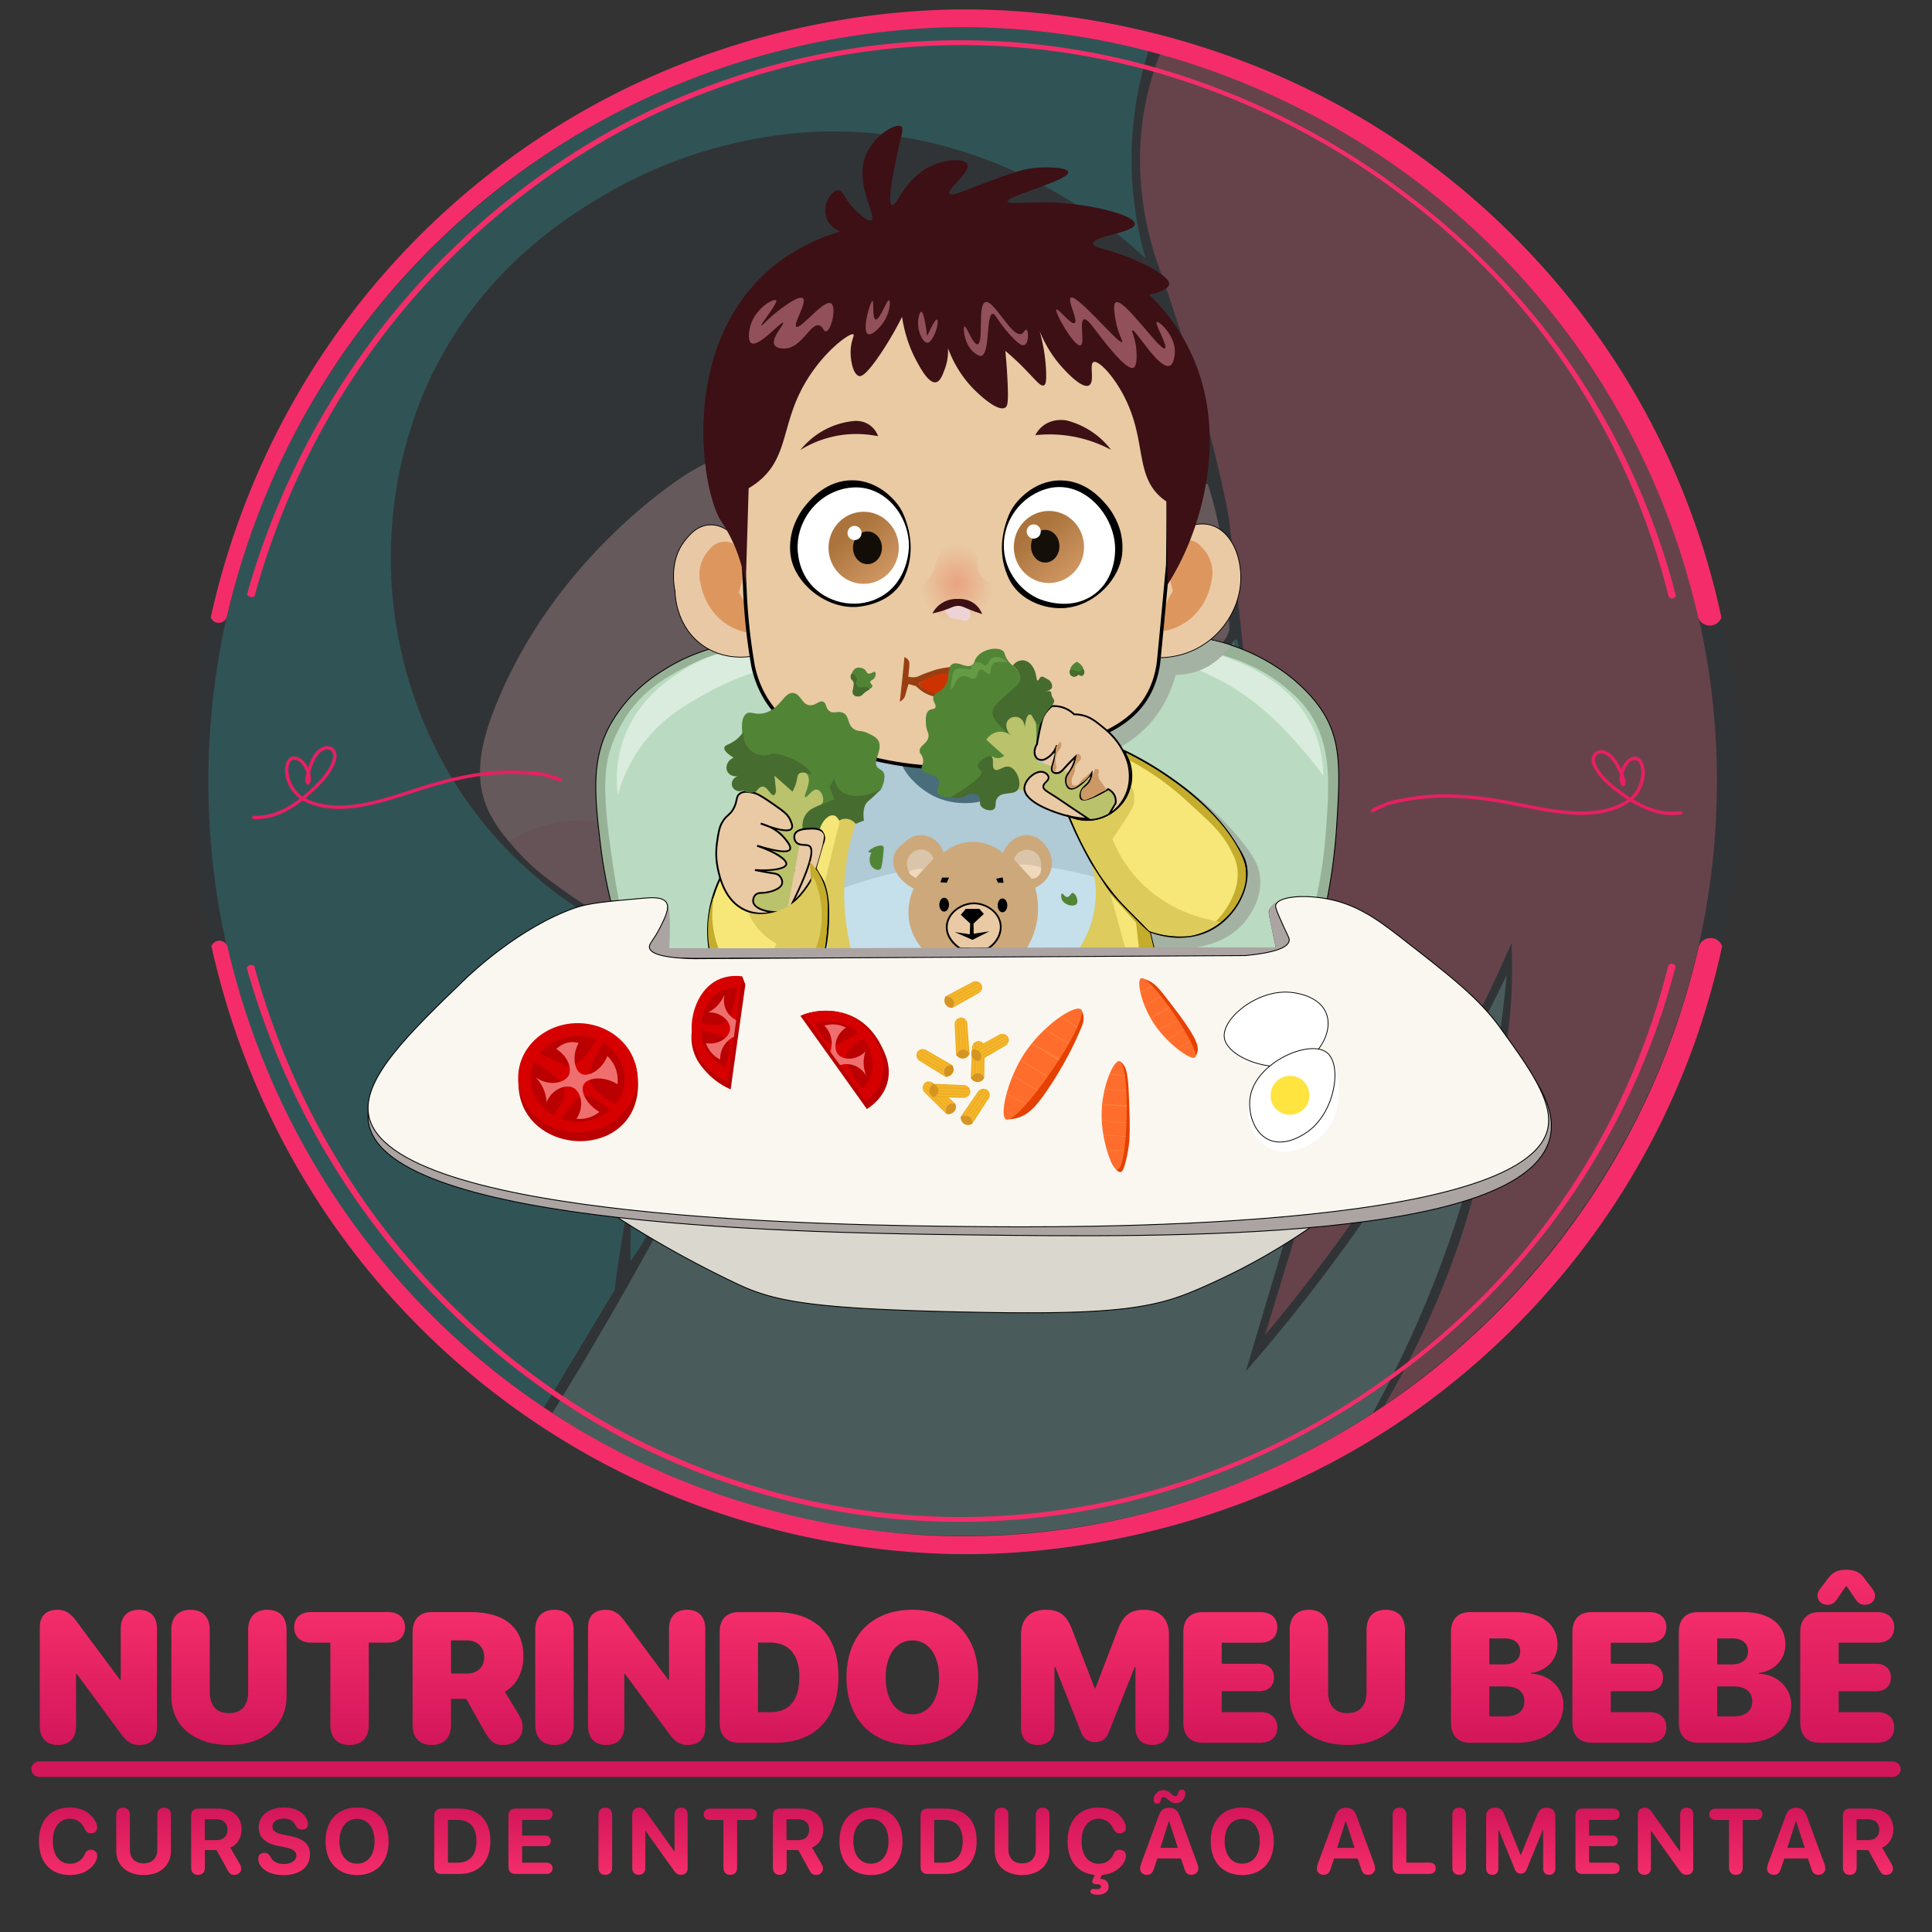 <svg id="Camada_1" data-name="Camada 1" xmlns="http://www.w3.org/2000/svg" xmlns:xlink="http://www.w3.org/1999/xlink" viewBox="0 0 500 500"><rect x="0" y="0" width="500" height="500" fill="#333333" stroke="none"/><defs><linearGradient id="Gradiente_sem_nome_6-4" data-name="Gradiente sem nome 6" x1="73.52" x2="73.52" xlink:href="#Gradiente_sem_nome_6"/><linearGradient id="Gradiente_sem_nome_6-26" data-name="Gradiente sem nome 6" x1="483.46" y1="485.22" x2="483.46" y2="468.07" xlink:href="#Gradiente_sem_nome_6"/><linearGradient id="Gradiente_sem_nome_8" data-name="Gradiente sem nome 8" x1="268" y1="137.32" x2="279.49" y2="151.42" gradientUnits="userSpaceOnUse"><stop offset="0" stop-color="#ab743c"/><stop offset=".8" stop-color="#ce9561"/></linearGradient><linearGradient id="Gradiente_sem_nome_8-2" data-name="Gradiente sem nome 8" x1="220.06" y1="137.53" x2="231.54" y2="151.63" xlink:href="#Gradiente_sem_nome_8"/><linearGradient id="Gradiente_sem_nome_9" data-name="Gradiente sem nome 9" x1="25.45" y1="416.61" x2="25.45" y2="451.61" gradientUnits="userSpaceOnUse"><stop offset="0" stop-color="#f42d6a"/><stop offset="1" stop-color="#d3165a"/></linearGradient><linearGradient id="Gradiente_sem_nome_9-2" data-name="Gradiente sem nome 9" x1="59.25" x2="59.25" xlink:href="#Gradiente_sem_nome_9"/><linearGradient id="Gradiente_sem_nome_9-3" data-name="Gradiente sem nome 9" x1="90.47" y1="417.2" x2="90.47" xlink:href="#Gradiente_sem_nome_9"/><linearGradient id="Gradiente_sem_nome_9-4" data-name="Gradiente sem nome 9" x1="121.12" y1="417.2" x2="121.12" xlink:href="#Gradiente_sem_nome_9"/><linearGradient id="Gradiente_sem_nome_9-5" data-name="Gradiente sem nome 9" x1="143.48" x2="143.48" xlink:href="#Gradiente_sem_nome_9"/><linearGradient id="Gradiente_sem_nome_9-6" data-name="Gradiente sem nome 9" x1="167.35" x2="167.35" xlink:href="#Gradiente_sem_nome_9"/><linearGradient id="Gradiente_sem_nome_9-7" data-name="Gradiente sem nome 9" x1="201.61" y1="417.2" x2="201.61" y2="451.02" xlink:href="#Gradiente_sem_nome_9"/><linearGradient id="Gradiente_sem_nome_9-8" data-name="Gradiente sem nome 9" x1="236.11" x2="236.11" xlink:href="#Gradiente_sem_nome_9"/><linearGradient id="Gradiente_sem_nome_9-9" data-name="Gradiente sem nome 9" x1="283.38" x2="283.38" xlink:href="#Gradiente_sem_nome_9"/><linearGradient id="Gradiente_sem_nome_9-10" data-name="Gradiente sem nome 9" x1="318.4" y1="417.2" x2="318.4" y2="451.02" xlink:href="#Gradiente_sem_nome_9"/><linearGradient id="Gradiente_sem_nome_9-11" data-name="Gradiente sem nome 9" x1="348.69" x2="348.69" xlink:href="#Gradiente_sem_nome_9"/><linearGradient id="Gradiente_sem_nome_9-12" data-name="Gradiente sem nome 9" x1="390.05" y1="417.2" x2="390.05" y2="451.02" xlink:href="#Gradiente_sem_nome_9"/><linearGradient id="Gradiente_sem_nome_9-13" data-name="Gradiente sem nome 9" x1="419.09" y1="417.2" x2="419.09" y2="451.02" xlink:href="#Gradiente_sem_nome_9"/><linearGradient id="Gradiente_sem_nome_9-14" data-name="Gradiente sem nome 9" x1="449.03" y1="417.2" x2="449.03" y2="451.02" xlink:href="#Gradiente_sem_nome_9"/><linearGradient id="Gradiente_sem_nome_9-15" data-name="Gradiente sem nome 9" x1="478.07" y1="406.25" x2="478.07" y2="451.02" xlink:href="#Gradiente_sem_nome_9"/><linearGradient id="Gradiente_sem_nome_6" data-name="Gradiente sem nome 6" x1="17.61" y1="485.26" x2="17.61" y2="467.77" gradientUnits="userSpaceOnUse"><stop offset="0" stop-color="#f42d6a"/><stop offset="1" stop-color="#d3165a"/></linearGradient><linearGradient id="Gradiente_sem_nome_6-2" data-name="Gradiente sem nome 6" x1="37.17" x2="37.17" y2="467.83" xlink:href="#Gradiente_sem_nome_6"/><linearGradient id="Gradiente_sem_nome_6-3" data-name="Gradiente sem nome 6" x1="55.99" y1="485.22" x2="55.99" y2="468.07" xlink:href="#Gradiente_sem_nome_6"/><linearGradient id="Gradiente_sem_nome_6-25" data-name="Gradiente sem nome 6" x1="464.85" y1="485.2" x2="464.85" y2="467.83" xlink:href="#Gradiente_sem_nome_6"/><linearGradient id="Gradiente_sem_nome_6-5" data-name="Gradiente sem nome 6" x1="92.41" x2="92.41" xlink:href="#Gradiente_sem_nome_6"/><linearGradient id="Gradiente_sem_nome_6-6" data-name="Gradiente sem nome 6" x1="119.65" y1="484.98" x2="119.65" y2="468.07" xlink:href="#Gradiente_sem_nome_6"/><linearGradient id="Gradiente_sem_nome_6-7" data-name="Gradiente sem nome 6" x1="137.28" y1="484.98" x2="137.28" y2="468.07" xlink:href="#Gradiente_sem_nome_6"/><linearGradient id="Gradiente_sem_nome_6-8" data-name="Gradiente sem nome 6" x1="156.65" y1="485.2" x2="156.65" y2="467.83" xlink:href="#Gradiente_sem_nome_6"/><linearGradient id="Gradiente_sem_nome_6-9" data-name="Gradiente sem nome 6" x1="170.8" y1="485.2" x2="170.8" y2="467.83" xlink:href="#Gradiente_sem_nome_6"/><linearGradient id="Gradiente_sem_nome_6-10" data-name="Gradiente sem nome 6" x1="188.99" y1="485.2" x2="188.99" y2="468.07" xlink:href="#Gradiente_sem_nome_6"/><linearGradient id="Gradiente_sem_nome_6-11" data-name="Gradiente sem nome 6" x1="206.54" y1="485.22" x2="206.54" y2="468.07" xlink:href="#Gradiente_sem_nome_6"/><linearGradient id="Gradiente_sem_nome_6-12" data-name="Gradiente sem nome 6" x1="225.41" x2="225.41" xlink:href="#Gradiente_sem_nome_6"/><linearGradient id="Gradiente_sem_nome_6-13" data-name="Gradiente sem nome 6" x1="245.5" y1="484.98" x2="245.5" y2="468.07" xlink:href="#Gradiente_sem_nome_6"/><linearGradient id="Gradiente_sem_nome_6-14" data-name="Gradiente sem nome 6" x1="264.51" x2="264.51" y2="467.83" xlink:href="#Gradiente_sem_nome_6"/><linearGradient id="Gradiente_sem_nome_6-15" data-name="Gradiente sem nome 6" x1="283.84" y1="490.37" x2="283.84" xlink:href="#Gradiente_sem_nome_6"/><linearGradient id="Gradiente_sem_nome_6-16" data-name="Gradiente sem nome 6" x1="302.6" y1="485.2" x2="302.6" y2="463.16" xlink:href="#Gradiente_sem_nome_6"/><linearGradient id="Gradiente_sem_nome_6-17" data-name="Gradiente sem nome 6" x1="321.49" x2="321.49" xlink:href="#Gradiente_sem_nome_6"/><linearGradient id="Gradiente_sem_nome_6-18" data-name="Gradiente sem nome 6" x1="348.34" y1="485.2" x2="348.34" y2="467.83" xlink:href="#Gradiente_sem_nome_6"/><linearGradient id="Gradiente_sem_nome_6-19" data-name="Gradiente sem nome 6" x1="366" y1="484.98" x2="366" y2="467.83" xlink:href="#Gradiente_sem_nome_6"/><linearGradient id="Gradiente_sem_nome_6-20" data-name="Gradiente sem nome 6" x1="377.62" y1="485.2" x2="377.62" y2="467.83" xlink:href="#Gradiente_sem_nome_6"/><linearGradient id="Gradiente_sem_nome_6-21" data-name="Gradiente sem nome 6" x1="393.56" y1="485.2" x2="393.56" y2="467.83" xlink:href="#Gradiente_sem_nome_6"/><linearGradient id="Gradiente_sem_nome_6-22" data-name="Gradiente sem nome 6" x1="413.43" y1="484.98" x2="413.43" y2="468.07" xlink:href="#Gradiente_sem_nome_6"/><linearGradient id="Gradiente_sem_nome_6-23" data-name="Gradiente sem nome 6" x1="431.05" y1="485.2" x2="431.05" y2="467.83" xlink:href="#Gradiente_sem_nome_6"/><linearGradient id="Gradiente_sem_nome_6-24" data-name="Gradiente sem nome 6" x1="449.24" y1="485.2" x2="449.24" y2="468.07" xlink:href="#Gradiente_sem_nome_6"/><clipPath id="clippath"><path d="M256 151.01c2.94 2.72-2.12 13.71-8.08 13.78-5.95.08-11.32-10.72-8.67-13.78.34-.39 1.4-1.34 2.24-3 .62-1.21.7-1.97.94-2.76.67-2.25 2.86-5.72 5.2-5.76 2.37-.04 5.23 3.44 5.38 6.29.04.68-.08 1.41.38 2.43.7 1.57 2.07 2.29 2.61 2.8z" style="fill:none;stroke-width:0"/></clipPath><style>.cls-1{fill:#26b7c0}.cls-1,.cls-10,.cls-11,.cls-119,.cls-120,.cls-121,.cls-122,.cls-123,.cls-124,.cls-125,.cls-132,.cls-133,.cls-135,.cls-15,.cls-17,.cls-24,.cls-25,.cls-31,.cls-32,.cls-4,.cls-41,.cls-42,.cls-46,.cls-51,.cls-54,.cls-58,.cls-6,.cls-62,.cls-8,.cls-85,.cls-88,.cls-90,.cls-92,.cls-94{stroke-width:0}.cls-4{fill:#ef6f6f}.cls-6{fill:#d69522}.cls-8{fill:#dac5ab}.cls-10{fill:#ffb2c4}.cls-11{fill:#ddcb5d}.cls-138{stroke:#000;stroke-miterlimit:10;stroke-width:.2px}.cls-120,.cls-138{fill:#fff}.cls-15{fill:#3c1015}.cls-17{fill:#2d3840}.cls-24{fill:#f0d8bc}.cls-25{fill:#466b2e}.cls-31{fill:#528436}.cls-32{fill:#e9caa3}.cls-90{fill:#c4ac2c}.cls-41{fill:#d70000}.cls-42{fill:#000}.cls-46{fill:#91505a}.cls-51{fill:#dd975e}.cls-54{fill:#edaf24}.cls-58{fill:#f5e677}.cls-62{fill:#c96}.cls-85{fill:#476c2f}.cls-88{fill:#a4b2a4}.cls-92{fill:#f6e778}.cls-94{fill:#daecdd}.cls-119{fill:#ff6d2c}.cls-121{fill:#f42d6a}.cls-122{fill:#ffbd32}.cls-123{fill:#e91e63}.cls-124{fill:#bac26c}.cls-125{fill:#e9caa5}.cls-132{fill:#ff8440}.cls-133{fill:#ba0000}.cls-135{fill:#e54100}</style></defs><g style="opacity:.25"><path d="M363.38 39.83c74.52 52 81.63 137.06 82.49 150.05 1.21 18.16 3.3 87.07-48.36 145.07-41.39 46.47-92.92 58.58-110.23 61.87a1671.432 1671.432 0 0 1-51-391.05c17.57-1.29 73.73-3.19 127.1 34.06z" style="fill:#ff7595;stroke-width:0"/><path class="cls-1" d="M300.45 130.86c23.9 12.13 25.92 61.06 16.71 94.58-22.56 82.11-129.92 135.05-158.59 112.36-24.03-19.02.63-96.46 38.05-144.72 24.38-31.44 74.71-77 103.83-62.23z"/><path class="cls-1" d="M159.04 333.87c-5.65 14.62-13.51 25.35-19.33 32.17-15.1-10.28-49.67-36.8-70.74-85.08-8.84-20.25-19.61-54.22-15.77-96.15 5.45-59.48 37.05-99.22 51.73-115.19 7.69-8.37 26.05-26.87 55-41.92 12.34-6.42 38.94-19.89 76.35-21.92 26.23-1.42 47.54 3.33 60.94 7.39-1.73 7.03-3.35 16.53-3.25 27.8.11 11.43 1.95 21.02 3.85 28.08-4.38 5.14-73.21 86.5-105.11 156.4-16.25 35.6-24.38 53.39-26.31 73.25-.69 7.04-1.34 19.62-7.35 35.19z"/><path d="M142.02 367.2c10.74-19.21 21.47-38.41 32.21-57.62l168.83-21.09-18.51 62.47A439.798 439.798 0 0 0 390.7 247.5a434.362 434.362 0 0 1-6.94 44.19c-3.25 15.42-5.74 27.27-11.62 42.21a192.981 192.981 0 0 1-18.17 35.14c-15.79 9.74-49.7 27.67-96.15 29.62-58.14 2.44-100.42-21.65-115.8-31.46z" style="fill:#8dd9d2;stroke-width:0"/><path d="M131.19 217.89c-21-23.27-26.77-61.66-15.99-92.72 15.1-43.51 62.32-71.67 108.81-67.2 56.91 5.47 84.29 57.11 88.6 67.31 4.58 10.85 5.98 21.58 5.98 21.58l1.16 29.43c-36.77 26.1-73.55 52.2-110.32 78.31-11.82-1.35-29.98-4.93-49.39-15.46-6.37-3.46-18.95-10.28-28.85-21.25z" style="fill:#ffcdd8;stroke-width:0"/><path class="cls-10" d="M131.19 217.89c3.1-1.86 7.96-4.25 14.23-5.19 21.55-3.24 38.71 13.7 43.56 22.02 1.38 2.36 4.21 7.22 3.55 13.36-.18 1.68-.57 3.01-.86 3.85-5.26-1.23-11.9-3.1-19.33-6.06-3.48-1.38-9.39-3.76-16.63-7.98-4.07-2.37-10.36-6.08-17.31-12.5a87.285 87.285 0 0 1-7.21-7.5zM309.99 166.69c.24-1.49 6.68-1.6 8.25-1.62.02.71.04 1.72.02 2.93-.03 1.62.11 1.84-.07 2.05-1.12 1.36-8.47-1.71-8.2-3.37z"/><path class="cls-17" d="M391.16 244.08c-1.33 3.09-3.37 7.72-6.06 13.27-6.58 13.6-12.42 23.39-16.92 30.87a462.394 462.394 0 0 1-19.76 30.13 444.605 444.605 0 0 1-21.01 27.11c3.72-12.24 7.44-24.49 11.15-36.73-5.82-35.12-9.09-62.89-11.01-82.17-1.17-11.69-2.59-27.78-5.53-55.91-1.59-15.23-2.97-27.75-3.91-36.08 0 0-4.37-26.34-18.31-65.8-.12-.35-.5-1.4-.95-2.83a83.152 83.152 0 0 1-3.38-16.3c-.85-8.19-.21-14.53.01-16.55.54-4.83 1.76-11.53 4.74-19.12-1-.27-2-.54-3-.8a92.586 92.586 0 0 0-4.37 29.8c.18 9.68 1.85 17.81 3.59 23.85-7.28-6.79-37.15-33.06-81.54-32.82-6.56.04-32.5.75-59.74 17.18-8.71 5.25-29.17 17.95-42.56 44.1-2.7 5.28-13.81 28.07-11.03 58.97 2.38 26.39 13.63 44.66 17.69 50.77 20.74 31.16 51.54 41.71 61.28 44.62a354.965 354.965 0 0 0-21.5 84.24c-6.44 10.72-12.89 21.45-19.33 32.17.77.38 1.54.77 2.31 1.15a980.05 980.05 0 0 0 19.23-32.31 968.68 968.68 0 0 0 15.58-28.46c52.77 1.9 105.55 3.79 158.32 5.69l-12.74 42.77a451.85 451.85 0 0 0 36.15-47.31 454.359 454.359 0 0 0 31.35-55.19c-.94 10.59-2.55 22.02-5.12 34.11-7.08 33.31-19.09 60.47-30.45 80.89 1.13-.9 2.25-1.8 3.38-2.7 9.74-16.4 15.75-31.05 19.5-41.92 3.6-10.41 5.38-18.08 8.46-31.35 4.4-18.94 5.35-28.52 5.58-36.54.13-4.49.02-8.23-.09-10.81zm-219.71 54.98c1.46 14.23-6.24 24.64-8.29 27.25.18-32.77 1.91-40.75 3.67-40.89 1.81-.15 4.04 7.96 4.62 13.64zm12.32-48.63c-1.31-.58-14.55-6.43-23.74-11.29-5.1-2.7-8.42-4.82-9.64-5.6a109.9 109.9 0 0 1-4.21-2.86c-4.4-3.13-8.11-5.81-12.09-10.2-2.38-2.63-6.21-6.85-8.23-11.94-2.77-6.96-1.93-14.67 1.92-24.62 15.86-40.9 50.77-61.73 50.77-61.73 9.54-5.53 18.55-8.96 25.96-11.15 36.03 4.74 72.05 9.49 108.08 14.23 1.52 4.79 2.47 8.94 3.08 12.12.97 5.05 1.35 8.99 1.73 13.08 0 0 .63 6.73.75 11.99.23 9.59-54.46 46.76-134.39 87.98zm133.88-55.47c-1.14.03-2.67-8.01-2.1-15.15.56-6.93 3.23-14.54 4.35-14.34 2.13.38-.09 29.45-2.25 29.5z"/><path class="cls-17" d="M246.32 2.47C138.46 4.38 48.36 92.94 50.02 205.6c1.61 109.08 90.46 196.83 200.19 196.84 109.36-.2 199.89-88.04 199.79-200.11C449.9 88.35 356.53.52 246.32 2.47zm3.9 395.01c-106.39.59-194.57-85.97-196.27-192.07C52.22 98.28 139.27 8.59 246.37 7.08c108.18-1.53 198.07 87.46 197.97 195.38-.1 106.21-87.33 194.43-194.13 195.03z"/></g><path d="M313.24 165.54c-43.26.83-86.52 1.66-129.78 2.48a48.464 48.464 0 0 0-10.9 4.88c-2.32 1.41-6.27 3.86-10.18 8.36-.92 1.06-3.09 3.68-4.79 6.93-4.59 8.76-3.65 17.93-2.26 29.85.44 3.81 1.23 9.04 2.72 15.19l185.45-.63c1.5-7.76 2.14-14.29 2.44-19 .86-13.54 1.27-21.65-3.55-29.3-2.46-3.9-5.73-6.81-7.07-7.98-.94-.82-5.29-4.59-12.21-7.63a50.338 50.338 0 0 0-9.87-3.17z" style="fill:#96b196;stroke-width:.23px;stroke:#000;stroke-miterlimit:10"/><path d="M162.82 245.98H330.3c-.23-1.1-.53-2.56-.89-4.27-1.01-4.93-1.2-5.47-.98-6.12 1.06-3.14 9.02-3.15 12.2-3.05a123.64 123.64 0 0 0 2.44-16.55c1.01-12.93 1.66-23.03-4.35-31.76-2.09-3.04-4.25-4.84-6.18-6.42-10.95-8.99-24.34-10.32-32.02-10.33l-106.71 1.08c-1.98-.1-4.84-.04-8.14.75-1.02.24-3.62.92-7.89 3.16-4.44 2.33-9.24 4.86-13.53 9.98-.75.89-3.62 4.42-5.67 9.75-2.22 5.78-2.76 11.8-.45 28.27.95 6.81 2.4 15.5 4.69 25.55z" style="fill:#badbc1;stroke-width:0"/><path class="cls-94" d="M159.9 205.8c-.86-6.77.53-11.87 1.47-14.54 3.6-10.16 11.63-15.37 14.81-17.43 3.7-2.4 7.12-3.76 9.48-4.54 1.11.34 2.59.68 4.35.76 2.22.11 4.08-.23 5.36-.57.4 1.37.81 2.74 1.21 4.11a69.858 69.858 0 0 0-14.06 5.98c-5.12 2.88-11.23 6.31-16.33 13.2-3.56 4.81-5.35 9.58-6.31 13.03zM299.89 170.18c10.23 2.35 17.41 6.46 21.64 9.34 7.35 5.01 12.42 10.85 15.68 14.61 2.26 2.61 4.02 4.9 5.25 6.58-.04-3.33-.62-8.86-3.84-14.53-3.97-6.97-9.85-10.47-12.67-12.14-.53-.32-1.02-.59-1.52-.86 0 0-1.79-.96-3.75-1.76-4.2-1.72-7.58-3.11-11.72-3.19-1.94-.04-5.17.2-9.06 1.96z"/><path d="m231.13 197.58-4.07-1.36c-2.46 9.26-4.93 15.53-6.85 19.7-.76 1.66-2.4 5.09-3.15 9.96-.51 3.33-.43 6.16-.26 8.08.07 1.72.34 3.99 1.15 6.55.68 2.15 1.54 3.89 2.32 5.22l18.51-.09c13.53-.07 27.06-.13 40.58-.2 1.19-1.9 2.71-4.83 3.57-8.67 1.15-5.12.58-9.42.06-11.88-.71-1.26-1.8-3.25-3.02-5.74-3.01-6.14-3.81-9.19-6.45-14.81-.95-2.03-2.42-4.99-4.48-8.49-4.7 1.07-10.2 1.99-16.38 2.42-8.29.57-15.58.11-21.53-.68z" style="fill:#c5dfeb;stroke-width:0"/><path d="M215.57 230.87c7.85-3.12 20.05-6.92 35.37-7.54 14.11-.58 25.72 1.74 33.53 3.94.07-2.75.28-21-13.43-32.29-15.32-12.61-42.08-11.64-53.06 4.15-8.91 12.81-3.27 29.37-2.42 31.74z" style="fill:#b0cad6;stroke-width:0"/><path d="M233.49 196.32c2.19-3.49 25.22 4.56 24.72 8.47-.3 2.35-9.34 4.89-16.66 1.19-4.89-2.48-9.19-7.83-8.05-9.65z" style="fill:#496d7a;stroke-width:0"/><path d="M329.57 235.35c.26-.55.52-1.1.88-1.85.31.25.59.47.86.7-.19.15-.41.27-.57.44-.21.22-.39.48-.58.72h-.58z" style="fill:#b9c7ba;stroke-width:0"/><path class="cls-88" d="M298.52 169.45c-2.99 1.61-13.6 7.28-13.93 16.8-.13 3.69 1.25 6.71 2.33 8.53 2.29-.94 5.3-2.5 8.27-5.13 6.11-5.41 8.28-11.99 9.07-15 1.53 0 4.46-.19 7.67-1.8 3.65-1.84 5.67-4.52 6.52-5.82-.6-.2-1.23-.39-1.87-.58-1.27-.37-2.49-.66-3.65-.9-6.88.32-11.77 2.48-14.4 3.89z"/><path d="M239.19 122.96h.58l-.39.48c-.06-.16-.13-.32-.19-.48z" style="fill:#eacba4;stroke-width:0"/><path class="cls-123" d="M358.28 207.86c2.4-.98 5.03-1.25 7.57-1.68 7.8-1.19 15.74-.48 23.47.9 9.75 1.72 22.92 5.72 31.86-.12-3.3-2.26-7.35-5.14-8.97-8.9-1.11-2.67 1.04-4.82 3.67-3.54 1.85.92 2.85 2.82 3.72 4.62.55-1.97 3.03-4.58 4.99-2.66 2.27 3.01.66 8.02-1.92 10.38 2.45 1.47 5.13 2.68 7.99 3.07 1.15.17 2.31.18 3.46.08.39 0 .83-.21 1.19-.02.69.84-.76.84-1.28.88-4.29.39-8.46-1.21-12.06-3.43-9.61 6.67-23.88 1.88-34.46.2-7.55-1.28-15.31-1.74-22.88-.41-1.87.34-3.78.59-5.58 1.24-1 .42-2 .85-2.97 1.34-.35.13-.93.73-1.26.23-.53-.78 2.79-1.79 3.47-2.18zm66.48-7.62c0-1.2-.06-2.73-1.16-3.44-1.92-.62-3.16 2.07-3.46 3.59 1.89 3.98-1.55 4.31-.89.09-.88-1.93-1.78-4.16-3.77-5.19-1.61-.79-3.12.16-2.61 2.01 1.18 3.71 5.88 6.97 9.01 9.1 1.77-1.53 2.78-3.83 2.88-6.16zM141.64 200.25c-2.5-.69-5.14-.67-7.71-.8-7.88-.29-15.69 1.34-23.21 3.61-9.49 2.83-22.1 8.32-31.66 3.55 3.01-2.63 6.71-5.95 7.89-9.87.79-2.78-1.58-4.67-4.05-3.09-1.73 1.13-2.51 3.13-3.16 5.02-.78-1.89-3.55-4.2-5.27-2.07-1.91 3.25.27 8.04 3.11 10.08-2.27 1.75-4.79 3.25-7.59 3.97-1.12.29-2.27.45-3.43.48-.38.05-.85-.11-1.18.12-.59.92.85.75 1.37.73 4.31-.11 8.27-2.18 11.59-4.8 10.32 5.52 23.93-.89 34.26-3.78 7.35-2.14 15.01-3.49 22.68-3.04 1.9.12 3.83.15 5.69.59 1.04.3 2.08.61 3.1.99.36.09 1 .62 1.28.08.43-.84-2.98-1.46-3.7-1.77zm-66.92.1c-.13-1.18-.25-2.71.76-3.55 1.84-.85 3.38 1.68 3.85 3.17-1.41 4.17 2.04 4.1.9-.01.66-2.02 1.3-4.34 3.14-5.59 1.51-.97 3.12-.2 2.82 1.7-.74 3.83-5.04 7.6-7.9 10.08-1.94-1.32-3.2-3.49-3.57-5.79z"/><path id="Base_Inferior_Cadeira" data-name="Base Inferior Cadeira" d="M155.76 312.41a270.64 270.64 0 0 0 20.62 12.51c7.6 4.16 13.7 7.03 15.3 7.76 9.28 4.24 19.57 6.03 56.67 6.84 35.3.78 47.96-.36 59.12-4.81 6.54-2.6 13.53-6.21 13.53-6.21 9.21-4.74 16.37-9.53 21.21-13.05a1217.853 1217.853 0 0 1-186.46-3.05z" style="fill:#dad7ce;stroke-width:.23px;stroke:#000;stroke-miterlimit:10"/><path d="M122.78 259.99c-17.37 10.53-28.96 21.18-27.41 30.57 4.48 27.17 115.77 28.54 155.8 29.03 51.07.63 143.58 1.76 149.98-25.19 2.38-10.03-7.44-22.7-27.73-37.6-83.55 1.07-167.09 2.13-250.64 3.2z" style="stroke-width:.23px;fill:#aba4a3;stroke:#000;stroke-miterlimit:10"/><path class="cls-11" d="M217.39 211.71c-1.32 5.52-2.63 11.05-3.95 16.57.29 5.7.57 11.39.86 17.09 1.99.12 3.97.23 5.96.35-1.35-5.46-2.55-13.45-1.16-22.83.54-3.64 1.38-6.88 2.3-9.68-.29-.31-.82-.8-1.61-1.14a4.859 4.859 0 0 0-2.4-.37z"/><path class="cls-92" d="M183.6 245.75c-.25-1.57-.41-3.37-.37-5.34.1-5.69 1.77-10.24 3.16-13.14 8.31-.85 16.63-1.69 24.94-2.54.66 1.06 1.53 2.67 2.17 4.76.81 2.67.85 4.8.86 7.27.02 2.22-.13 5.32-.85 9h-29.92z"/><path class="cls-42" d="M213.71 245.98h-30.3l-.03-.2c-.28-1.78-.41-3.59-.38-5.38.08-4.54 1.15-8.99 3.18-13.24l.06-.12 25.21-2.57.08.12c.94 1.51 1.68 3.13 2.2 4.81.84 2.76.86 4.98.87 7.33.02 2.99-.27 6.04-.85 9.04l-.04.19zm-29.91-.46h29.53c.55-2.92.82-5.86.81-8.76-.02-2.32-.03-4.51-.85-7.2-.49-1.6-1.19-3.14-2.07-4.58l-24.68 2.51c-1.97 4.15-3 8.5-3.08 12.93-.03 1.7.08 3.41.34 5.1z"/><path class="cls-125" d="M206.85 218.78c-1 5.46-1.99 10.93-2.99 16.39l1.18-1.39a87.51 87.51 0 0 1 2.47-5.67c.75-1.55 1.29-2.54 1.75-4.22.19-.72 1.11-4.09-.09-4.89-.24-.16-.7-.31-1.16-.35-.51-.05-.92.05-1.16.12z"/><path d="M300.85 145.16c1.41-3.25 3.59-8.08 8.13-9.29.65-.17 2.51-.57 4.64.1 4.37 1.39 7.41 6.69 7.5 13.26.06 4.54-1.51 7.92-2.32 9.49-.88 1.71-3.54 6.31-9.19 9.19-4.47 2.28-8.62 2.37-10.63 2.27-1.1-5.56-2.23-15.54 1.88-25.02z" style="fill:#eacaa5;stroke-width:.2px;stroke:#000;stroke-miterlimit:10"/><path class="cls-51" d="M310.97 141.57c.61.6 1.78 1.9 2.41 3.93.72 2.34.32 4.32.1 5.15-.24 1.29-1.42 6.88-6.56 10.35-2.51 1.7-5.01 2.25-6.54 2.44a19.431 19.431 0 0 1 3.16-10.49c-.37-1.46-.73-2.93-1.1-4.39-.03-.84 0-1.88.25-3.03.52-2.54 1.73-4.36 2.53-5.38.39-.15 2.26-.82 4.13.1.79.39 1.31.92 1.62 1.31z"/><path d="M189.98 138.76c-.43-.49-2.79-3.05-6.22-2.93-3.39.11-5.47 2.76-6.55 4.13-3.99 5.07-2.81 11.56-2.51 13.05 0 .72.15 9.3 7.47 14.23 6.33 4.27 13.13 2.5 14.12 2.23l-6.32-30.71z" style="fill:#e9c8a5;stroke-width:.2px;stroke:#000;stroke-miterlimit:10"/><path class="cls-51" d="M183.83 141.99c-.61.6-1.78 1.9-2.41 3.93a9.42 9.42 0 0 0-.1 5.15c.24 1.29 1.42 6.88 6.56 10.35 2.51 1.7 5.01 2.25 6.54 2.44a19.431 19.431 0 0 0-3.16-10.49c.37-1.46.73-2.93 1.1-4.39.03-.84 0-1.88-.25-3.03-.52-2.54-1.73-4.36-2.53-5.38-.39-.15-2.26-.82-4.13.1-.79.39-1.31.92-1.62 1.31z"/><path class="cls-125" d="m268.92 194.86 5.74 13.22 15.46-13.22h-21.2z"/><path class="cls-32" d="M192.73 151.36c.11 3.44.35 7.12.76 10.99.38 3.56.86 6.93 1.41 10.08.5 2.32 1.53 5.82 3.93 9.37 5.36 7.95 13.76 10.63 22.92 13.4 5.7 1.73 14.65 3.75 26.04 3.5 11.81-.5 21.14-2.91 27.43-5.01 9.45-3.16 17.35-5.93 21.77-13.6 1.97-3.43 2.64-6.79 2.9-9.13.38-3.93.76-7.88 1.14-11.84.41-4.36.81-8.71 1.21-13.05l.6-59.26-51.64-22.69L189.56 96l3.18 55.36z"/><path class="cls-42" d="M245.89 199.18c-8.35 0-16.51-1.19-24.28-3.54-8.65-2.62-17.6-5.33-23.16-13.58-1.9-2.82-3.25-6.03-4-9.53a150.663 150.663 0 0 1-2.18-21.15l-3.2-55.65.26-.14 61.84-31.98.2.09 51.92 22.81v.3l-.61 59.26c-.39 4.38-.8 8.73-1.21 13.09-.37 3.96-.75 7.9-1.14 11.84-.37 3.41-1.36 6.54-2.95 9.31-4.59 7.98-13.06 10.81-22.02 13.81-8.78 2.94-18.05 4.63-27.55 5.04-.64.01-1.28.02-1.91.02zM190.02 96.27l3.17 55.08c.12 3.64.38 7.33.76 10.96.35 3.34.83 6.72 1.41 10.05.72 3.37 2.02 6.47 3.86 9.19 5.38 7.98 14.17 10.64 22.67 13.22 8.27 2.5 16.99 3.67 25.9 3.48 9.41-.4 18.59-2.08 27.29-4.99 8.79-2.94 17.1-5.72 21.51-13.4 1.53-2.66 2.48-5.67 2.84-8.95.38-3.93.76-7.87 1.13-11.83.41-4.36.81-8.71 1.21-13.05l.6-58.93-51.16-22.48-61.18 31.64z"/><path class="cls-15" d="M186.59 134.82c-4.95-7.67-10.63-43.22 11.12-63.76 3.3-3.12 9.54-8.07 19.7-11.14-.36-.15-2.96-1.28-3.67-3.98-.84-3.22 1.52-6.73 3.17-6.7 1.5.03 1.72 2.95 5.44 6.05 1.26 1.05 2.49 2.07 3.12 1.71 1.64-.92-4.2-9.01-1.58-16.37 1.94-5.43 7.94-8.9 9.34-7.92.8.56-.08 2.43-1.31 8.47-.73 3.56-2.33 11.43-1.11 11.89 1.26.47 3.25-6.84 10.08-10.08 3.86-1.83 8.65-2.06 9.43-.54 1.03 2.03-5.39 6.55-4.59 7.7.54.79 3.87-.88 12.19-3.93 5.36-1.96 7.63-2.6 10.48-2.82 3.2-.24 7.87-.01 8.06 1.11.38 2.16-16.05 6.23-15.72 7.66.21.92 5.83-.19 14.01.39 9.27.66 18.99 3.28 18.94 5.42-.05 2.25-10.87 3.09-10.78 5.07.05 1.16 3.76 1.31 9.88 3.83 4.09 1.69 10.2 4.82 9.78 6.79-.18.86-1.6 1.48-2.52 1.88-1.11.49-2.11.59-2.72.6 5.45 5.32 8.55 10.48 10.31 13.99 11.32 22.62 1.72 46.3.04 50.45a68.125 68.125 0 0 1-5.55 10.78c-.09-7.19-.17-14.38-.26-21.58-.25-.17-.66-.46-1.13-.84-6.8-5.62-4.21-13.97-8.95-24.57-2.92-6.54-7.44-11.27-8.78-10.68-1.2.53.44 5.18-1.2 6.04-1.73.91-5.58-3.22-6.65-4.38-1.83-1.97-4.21-5.07-6.09-9.63 1.21 4.38 1.57 7.96 1.66 10.43.09 2.35-.06 3.36-.6 3.58-.88.36-2.25-1.57-5.29-4.64a69.805 69.805 0 0 0-4.66-4.3c.19 1.93.43 4.72.58 8.11.24 5.35-.01 6.2-.61 6.57-2.1 1.29-7.5-4.12-8.16-4.79-3.54-3.59-5.51-7.52-6.65-10.58.06 1.25 0 3.17-.8 5.32-.59 1.6-1.21 3.29-2.33 3.5-1.88.35-4.07-3.75-5.12-5.72-1.24-2.33-2.86-6.05-3.64-11.21a86.665 86.665 0 0 1-5.24 9.07c-4.24 6.4-5.44 6.33-5.84 6.25-1.54-.32-2.33-3.99-2.22-6.65.11-2.61 1.06-3.87.71-4.13-.86-.63-9.01 5.24-13.81 15.02-4.66 9.49-3.5 17.26-10.88 23.14-.99.79-1.87 1.33-2.42 1.65-.25 8.43-.51 16.86-.76 25.29-.31-2.17-.93-5.39-2.36-9.07-1.66-4.27-3.61-7.11-4.01-7.74z"/><path class="cls-46" d="M200.84 77.7c.65.65-4.13 6.27-3.8 6.54.21.17 2.02-2.16 5.32-4.53 1.42-1.02 4.55-3.27 5.44-2.52 1.2 1.01-2.62 6.68-1.71 7.36 1.09.81 7.07-7.13 8.97-6.05 1.5.85.11 7.14-1.31 7.26-.66.05-.73-1.27-1.73-1.55-2.3-.65-4.37 5.64-8.75 5.99-.17.01-2.21.15-2.82-.91-1.01-1.74 2.59-5.39 2.21-5.74-.51-.46-6.24 6.35-8.18 5.27-1.07-.6-.69-3.45-.03-5.25 1.52-4.1 5.87-6.39 6.39-5.87zM238.43 80.69c-.51 0-1.13 2.36-.68 4.53.3 1.42 1.2 3.51 2.27 3.48.72-.02 1.23-1 1.66-1.81.96-1.83 1.2-4.05.8-4.19-.26-.09-.91.72-2.54 4.26-.63-5.02-1.14-6.28-1.51-6.27zM249.62 84.47c-.52.19-.08 5.41 3.17 7.26.53.3.8.45 1.13.38 2.35-.52 1.25-10.59 2.95-10.88.81-.14 1.39 2.1 4.53 5.44 1.5 1.59 2.84 2.99 3.73 2.62 1.15-.48 1.12-3.77.49-3.98-.36-.12-.6.85-1.3 1.11-2.52.91-7.09-8.9-9.28-8.24-2.11.63-.39 10.53-2.03 10.9-1.19.27-2.87-4.8-3.4-4.61zM273.4 80.09c-.66.47 4.67 9.89 6.26 9.27 1.19-.46-.43-6.25.87-6.7.7-.25 1.77 1.23 2.73 2.48 2.76 3.62 8.23 10.78 10.05 10.05 1.12-.45.84-3.85.76-4.84-.24-2.94-1.33-4.66-1.02-4.85.76-.47 6.83 10.17 9.64 9.16.89-.32 1.13-1.68 1.28-2.57.84-4.73-4.04-9.11-4.61-8.77-.59.36 2.96 6.32 2.15 6.84-1.26.81-10.63-13.1-12.73-11.91-.77.43-.37 2.76-.08 4.53.61 3.62 2 5.48 1.66 5.75-.81.64-11.69-12.54-13.25-11.48-.93.63 1.98 5.94 1.01 6.55-.93.58-4.25-3.86-4.72-3.52zM225.81 77.9c-.57-.07-2.84 7.7-1.21 8.54 1 .52 3.36-1.68 4.54-3.85 1.22-2.24 1.34-4.75.95-4.88-.6-.2-2.42 5.22-3.48 4.97-.95-.22-.37-4.73-.8-4.78z"/><path class="cls-88" d="M297.73 241.4c-.96 1.52-1.93 3.04-2.89 4.55 2.23.26 5.56.46 9.54 0 5.53-.64 12.62-1.47 17.48-7.03 1.32-1.51 4.76-6 4.27-11.73-.24-2.84-1.41-5.48-5.53-10.4-3.33-3.97-8.62-9.46-16.49-14.85l-6.36 39.46z"/><path d="M244.19 179.62c-1.62.67-3.33-.13-3.85-.38-1.44-.67-2.23-1.76-2.56-2.27.8-.69 2.14-1.68 4-2.42 1.52-.6 3.92-1.55 4.8-.64 1.02 1.07 0 4.73-2.38 5.71z" style="fill:#c30;stroke-width:0"/><path d="M234.06 170.06c-.22 2.37-.46 4.77-.72 7.18-.15 1.46-.31 2.91-.48 4.35.25-.12.64-.35.97-.76.42-.52.48-1 .87-2.38.11-.38.25-.86.43-1.41l1.96.54c.51.54 1.26 1.21 2.29 1.78 1.78.98 3.46 1.15 4.38 1.17-.03-.42-.05-.83-.08-1.25-.52.11-1.96.33-3.55-.38a5.868 5.868 0 0 1-2.37-1.93c.72-.55 1.69-1.18 2.9-1.7 2.17-.93 4.14-1.1 5.4-1.1.62-.58 1.23-1.16 1.85-1.74-3.7.31-5.59.79-6.64 1.19-1.01.39-2.06.67-3.03 1.15-.29.14-.68.35-1.25.45-.78.14-1.47.02-1.93-.11.04-.33.09-.79.15-1.36.2-2.01.16-2.44-.08-2.83-.14-.23-.43-.6-1.1-.87z" style="fill:#983f12;stroke-width:0"/><path class="cls-31" d="M228.03 204.15c.6-.98.79-2.28.79-2.28.09-.62.17-1.13-.03-1.68-.36-.97-1.18-.97-1.72-1.63-1.34-1.65 1.5-4.51.27-6.82-.49-.91-1.4-1.35-2.62-1.94-2-.96-2.59-.33-3.75-1.14-1.81-1.26-1.04-3.25-2.7-4.13-1.39-.73-2.49.36-3.67-.55-1.02-.79-.64-1.97-1.54-2.37-1.02-.46-1.84.94-3.34.92-2.15-.03-2.45-2.94-4.39-3.19-2.44-.32-3.33 4.15-7.53 5.2-2.54.63-3.54-.66-4.67.17-2.42 1.78-.77 9.92 3.4 15.57 3.22 4.36 9.49 9.35 15.72 8.54 3.02-.39 3.1-1.76 7.78-2.49 3.41-.53 6.9-.36 8-2.15zM271.05 185.29c-.75-3.51-7.29-11.59-8.95-13.02-.25-.21-1.05-.85-1.67-1.99-.53-.98-.35-1.26-.72-1.68-1.19-1.34-5.29-.76-6.96 1.49-.71.96-.44 1.48-1.13 1.98-1.56 1.11-3.6-1.07-5.16-.19-1.7.95-.15 4.03-2.39 6.27-1.13 1.13-2.38 1.2-2.56 2.31-.18 1.12.96 1.97.54 2.68-.31.52-1 .2-1.67.75-.87.71-.81 2.14-.76 3.24.1 2.33.9 2.46.65 3.67-.39 1.83-2.36 2.13-2.26 3.61.05.82.68.88.87 2.02.23 1.34-.55 1.74-.32 2.57.44 1.58 3.48 1.04 4.3 2.8.63 1.33-.69 2.56 0 3.62.56.86 2 .94 3.25.83 15.4-6.77 26.16-15.3 24.94-20.98z"/><path class="cls-124" d="M195.09 237.89c2.92-.91 5.84-1.81 8.77-2.72 1.31-7.08 2.62-14.16 3.93-21.25.54-3.03 1.69-4.25 2.66-4.81 1.04-.59 1.94-.44 2.38-1.22.65-1.15-.22-3.31-1.33-3.54-1.31-.27-2.66 2.2-3.1 1.93-.56-.34 1.58-3.4.73-5.46-1.12-2.71-7.48-3.68-10.72-2.23-9.19 4.1-4.48 32.72-3.33 39.3zM284.45 214.13l4.89-6.75c-.28-1.09-.57-2.18-.85-3.27l-20.02-7.12c-.24-1.55-.3-2.82-.31-3.7-.02-1.86.17-2.93.01-5.09-.18-2.61-.6-3.02-.92-3.18-.68-.32-1.59.21-2.02.5l-.1 3.02c.26-1.27-.45-2.53-1.61-2.92-1.29-.44-2.66.35-3.12 1.51-.51 1.27.13 2.83 1.51 3.43-.15-.14-1.7-1.54-3.83-1.11-1.8.37-2.68 1.78-2.82 2.02l4.64 4.13c-.43.31-1.06.65-1.81.6-.83-.05-1.22-.55-1.51-.4-.31.16-.41 1 .5 4.03 1.96-.97 4.06-.95 5.27.1.61.52.92 1.24.99 1.41.58 1.38.19 2.65.07 3.02 2.37.36 5.17 1 8.18 2.12 5.83 2.17 10.1 5.26 12.86 7.65z"/><path class="cls-125" d="M204.85 214.43c.41-.59-.06-1.63-.35-2.27-.59-1.3-1.45-2.02-3.98-3.78-3.94-2.75-4.82-3.1-5.84-3.28-1.04-.18-2.29-.4-3.22.3-1.07.81-.53 1.91-1.61 3.88-.93 1.69-1.73 1.59-2.77 3.28-.81 1.31-1.02 2.49-1.28 4.09-.28 1.7-.75 4.55-.03 8.01.48 2.27 1.79 8.49 7.1 10.88 2.89 1.3 5.78.94 7.56.5-3.05-.15-5.25-1.25-5.47-2.62-.09-.53.08-1.41.66-1.91.52-.45 1.17-.42 1.74-.44 1.9-.08 4.59-.9 5.04-2.29.25-.77-.19-1.73-.76-2.22-.46-.4-.99-.47-1.25-.51-1.29-.19-2.91-.48-5-.9 4.42.27 7.86-.3 8.11-1.46.26-1.2-2.85-3.23-7.56-4.84 6.25 1.9 8.13 1.67 8.52.96.41-.75-.78-2.16-1.47-2.97-2.06-2.44-4.69-3.36-6.09-3.73 5.69 2.2 7.48 2.01 7.96 1.31z"/><path class="cls-42" d="M197.21 236.67c-1.4 0-2.93-.24-4.46-.92-5.42-2.44-6.74-8.69-7.23-11.05-.74-3.49-.26-6.37.02-8.09.26-1.56.46-2.8 1.32-4.17.52-.84.98-1.25 1.43-1.65.45-.4.88-.78 1.34-1.62.49-.88.63-1.57.76-2.17.15-.7.27-1.3.92-1.78 1.01-.76 2.34-.53 3.4-.35 1.08.19 2.02.58 5.94 3.31 2.45 1.71 3.43 2.48 4.06 3.87.32.72.81 1.79.33 2.49-.33.49-1.15.93-4.07.17.82.57 1.55 1.23 2.18 1.98.74.87 1.97 2.33 1.49 3.23-.29.53-1.17 1.04-5.06.16 2.51 1.19 4.36 2.55 4.12 3.66-.25 1.18-2.83 1.64-5.65 1.7.92.17 1.68.29 2.34.39.28.04.86.12 1.37.56.61.53 1.11 1.57.82 2.46-.5 1.55-3.37 2.36-5.25 2.45h-.2c-.49.02-1 .04-1.4.39-.49.42-.67 1.19-.58 1.7.21 1.27 2.42 2.29 5.26 2.43l1.58.08-1.53.38c-.91.22-2.02.41-3.25.41zm-4.12-31.52c-.55 0-1.07.11-1.51.44-.51.38-.6.83-.74 1.51-.13.6-.29 1.36-.81 2.3-.5.91-.98 1.33-1.44 1.74-.42.37-.85.76-1.34 1.55-.8 1.3-1 2.49-1.25 4-.28 1.69-.75 4.51-.03 7.92.48 2.29 1.77 8.38 6.97 10.72 2.08.93 4.19 1 5.9.77-2.3-.4-3.93-1.4-4.13-2.64-.11-.65.11-1.58.74-2.12.53-.45 1.14-.47 1.69-.49h.19c1.76-.08 4.42-.86 4.83-2.13.21-.67-.19-1.54-.69-1.98-.41-.35-.88-.42-1.13-.45-1.22-.18-2.77-.45-5.01-.9l.06-.45c4.87.3 7.7-.44 7.87-1.28.2-.94-2.52-2.9-7.41-4.57l.14-.44c6.6 2 8 1.53 8.25 1.07.33-.62-.86-2.03-1.44-2.71-1.01-1.19-2.28-2.15-3.76-2.85-.67-.22-1.41-.49-2.24-.82l.14-.43c.79.21 1.55.48 2.27.82 4.08 1.36 5.17.98 5.45.58.33-.48-.11-1.46-.37-2.04-.56-1.23-1.33-1.89-3.9-3.69-3.84-2.68-4.74-3.06-5.75-3.24-.5-.09-1.02-.18-1.53-.18z"/><path class="cls-125" d="M270.07 196.65a5.78 5.78 0 0 0 1.88-1.21c.99-.94 1.39-2 1.55-2.54-.23 1.99-.62 3.51-.96 4.59-.24.74-.58 1.68-.12 2.21.37.44 1.09.38 1.19.37.89-.07 1.41-.77 2.43-1.88.53-.58 1.32-1.41 2.35-2.39-.27 1.39-.72 2.4-1.08 3.05-.73 1.33-1.37 1.75-1.46 2.81-.07.83.21 1.97.87 2.32 1.11.6 3.43-.97 5.77-3.92 0 .43-.07 1.09-.4 1.79-.68 1.43-1.82 1.62-2.29 3-.05.16-.45 1.33 0 1.82.5.54 2.14.38 7-2.43.26.12 1.13.57 1.63 1.6.43.89.35 1.72.3 2.03l-1.77 2.97c1.01-.65 2.79-2 4.05-4.35 2.26-4.21 1.11-8.4.82-9.34-.43-1.3-1.19-3.1-2.55-4.99-1.43-2-2.86-3.15-4.11-4.17-1.72-1.39-3.04-2.44-5.1-2.9-.86-.19-1.59-.23-2.09-.22-.44-.43-1.11-.99-2.04-1.43a7.633 7.633 0 0 0-3.69-.71c-1.1.9-1.71 1.8-2.05 2.41-.27.48-.69 1.35-1.54 5.87-.13.68-.23 1.24-.29 1.6-.92 1.46-.74 3.06.1 3.71.55.43 1.27.37 1.59.32z"/><path class="cls-42" d="m286.27 211.57 2.24-3.77c.05-.38.07-1.1-.29-1.85-.39-.8-1.01-1.24-1.41-1.44-5.46 3.15-6.71 2.84-7.18 2.33-.47-.51-.23-1.5-.05-2.04.26-.78.73-1.21 1.18-1.63.4-.37.81-.75 1.12-1.4.14-.3.25-.63.31-.97-2.28 2.69-4.43 4.02-5.58 3.39-.74-.4-1.06-1.61-.98-2.54.06-.75.38-1.2.78-1.78.21-.31.45-.66.71-1.12.38-.69.68-1.45.89-2.25-.63.61-1.23 1.23-1.8 1.85l-.32.36c-.83.92-1.37 1.53-2.26 1.6-.28.03-.98.03-1.38-.45-.51-.6-.21-1.54.03-2.29l.04-.14c.3-.94.54-1.93.72-2.97a6.016 6.016 0 0 1-2.9 2.4h-.05c-.4.08-1.18.11-1.77-.35-.88-.68-1.18-2.35-.18-3.98.06-.36.16-.9.28-1.56.83-4.37 1.24-5.36 1.56-5.94.51-.92 1.22-1.75 2.11-2.47l.06-.05h.08c1.32-.07 2.64.17 3.81.73.75.35 1.43.83 2.03 1.4.69 0 1.38.08 2.05.23 2.15.48 3.56 1.63 5.2 2.95 1.27 1.03 2.7 2.19 4.15 4.21 1.11 1.54 1.97 3.24 2.58 5.05.46 1.54 1.3 5.53-.84 9.52-.95 1.78-2.38 3.31-4.13 4.43l-.82.53zm.52-7.58.11.05c.44.21 1.25.71 1.73 1.71.43.89.39 1.74.32 2.16l-.03.08-1.22 2.05c1.03-.8 2.21-1.99 3.1-3.65 2.06-3.84 1.25-7.69.81-9.17-.59-1.76-1.43-3.41-2.51-4.92-1.42-1.97-2.82-3.11-4.07-4.12-1.66-1.34-2.96-2.4-5.01-2.86a9.88 9.88 0 0 0-2.04-.22h-.09l-.07-.07a7.126 7.126 0 0 0-1.98-1.38 7.416 7.416 0 0 0-3.51-.69c-.81.68-1.47 1.45-1.94 2.3-.22.4-.63 1.13-1.51 5.8-.13.68-.23 1.24-.29 1.6l-.03.08c-.88 1.4-.66 2.86.04 3.41.45.35 1.05.32 1.39.27.67-.27 1.27-.65 1.79-1.15a5.65 5.65 0 0 0 1.49-2.44l.45.09c-.19 1.64-.52 3.2-.97 4.63l-.04.14c-.21.65-.46 1.45-.12 1.85.28.33.84.3 1 .29.7-.06 1.17-.58 1.95-1.45l.32-.36c.73-.81 1.53-1.62 2.37-2.4l.51-.48-.13.69c-.22 1.13-.59 2.18-1.1 3.12-.26.48-.51.84-.73 1.16-.39.56-.65.93-.7 1.56-.06.78.2 1.81.75 2.1.99.54 3.25-1.05 5.48-3.86l.42-.53v.67c-.02.68-.16 1.32-.44 1.89-.34.72-.81 1.15-1.22 1.54-.45.42-.83.78-1.06 1.44-.19.58-.31 1.3-.05 1.59.31.34 1.6.49 6.72-2.48l.1-.06z"/><g style="clip-path:url(#clippath)"><path class="cls-32" d="M239.25 139.49H256v23.05h-16.75z"/><ellipse class="cls-32" cx="247.62" cy="151.01" rx="9.62" ry="10.34"/><ellipse cx="247.62" cy="151.01" rx="9.36" ry="10.07" style="fill:#e9c9a2;stroke-width:0"/><ellipse cx="247.62" cy="151.01" rx="9.11" ry="9.8" style="fill:#e9c8a1;stroke-width:0"/><ellipse cx="247.62" cy="151.01" rx="8.86" ry="9.52" style="fill:#e9c7a0;stroke-width:0"/><ellipse cx="247.62" cy="151.01" rx="8.6" ry="9.25" style="fill:#e9c69f;stroke-width:0"/><ellipse cx="247.62" cy="151.01" rx="8.35" ry="8.98" style="fill:#e9c59e;stroke-width:0"/><ellipse cx="247.62" cy="151.01" rx="8.1" ry="8.71" style="fill:#e9c49d;stroke-width:0"/><ellipse cx="247.62" cy="151.01" rx="7.85" ry="8.44" style="fill:#e9c39d;stroke-width:0"/><ellipse cx="247.62" cy="151.01" rx="7.59" ry="8.16" style="fill:#e9c29c;stroke-width:0"/><ellipse cx="247.62" cy="151.01" rx="7.34" ry="7.89" style="fill:#e9c19b;stroke-width:0"/><ellipse cx="247.62" cy="151.01" rx="7.09" ry="7.62" style="fill:#e9c09a;stroke-width:0"/><ellipse cx="247.62" cy="151.01" rx="6.83" ry="7.35" style="fill:#e9bf99;stroke-width:0"/><ellipse cx="247.62" cy="151.01" rx="6.58" ry="7.08" style="fill:#e9be98;stroke-width:0"/><ellipse cx="247.62" cy="151.01" rx="6.33" ry="6.8" style="fill:#e9bd97;stroke-width:0"/><ellipse cx="247.62" cy="151.01" rx="6.07" ry="6.53" style="fill:#e9bc96;stroke-width:0"/><ellipse cx="247.62" cy="151.01" rx="5.82" ry="6.26" style="fill:#e9bb95;stroke-width:0"/><ellipse cx="247.62" cy="151.01" rx="5.57" ry="5.99" style="fill:#e9ba94;stroke-width:0"/><ellipse cx="247.62" cy="151.01" rx="5.31" ry="5.71" style="fill:#e9b993;stroke-width:0"/><ellipse cx="247.62" cy="151.01" rx="5.06" ry="5.44" style="fill:#e9b892;stroke-width:0"/><ellipse cx="247.62" cy="151.01" rx="4.81" ry="5.17" style="fill:#e9b692;stroke-width:0"/><ellipse cx="247.62" cy="151.01" rx="4.56" ry="4.9" style="fill:#e9b591;stroke-width:0"/><ellipse cx="247.62" cy="151.01" rx="4.3" ry="4.63" style="fill:#e9b490;stroke-width:0"/><ellipse cx="247.62" cy="151.01" rx="4.05" ry="4.35" style="fill:#e9b38f;stroke-width:0"/><ellipse cx="247.62" cy="151.01" rx="3.8" ry="4.08" style="fill:#e9b28e;stroke-width:0"/><ellipse cx="247.62" cy="151.01" rx="3.54" ry="3.81" style="fill:#e9b18d;stroke-width:0"/><ellipse cx="247.62" cy="151.01" rx="3.29" ry="3.54" style="fill:#e9b08c;stroke-width:0"/><ellipse cx="247.62" cy="151.01" rx="3.04" ry="3.27" style="fill:#e9af8b;stroke-width:0"/><ellipse cx="247.62" cy="151.01" rx="2.78" ry="2.99" style="fill:#e9ae8a;stroke-width:0"/><ellipse cx="247.62" cy="151.01" rx="2.53" ry="2.72" style="fill:#e9ad89;stroke-width:0"/><ellipse cx="247.62" cy="151.01" rx="2.28" ry="2.45" style="fill:#e9ac88;stroke-width:0"/><ellipse cx="247.62" cy="151.01" rx="2.02" ry="2.18" style="fill:#e9ab87;stroke-width:0"/><ellipse cx="247.62" cy="151.01" rx="1.77" ry="1.9" style="fill:#e9aa87;stroke-width:0"/><ellipse cx="247.62" cy="151.01" rx="1.52" ry="1.63" style="fill:#e9a986;stroke-width:0"/><ellipse cx="247.62" cy="151.01" rx="1.27" ry="1.36" style="fill:#e9a885;stroke-width:0"/><ellipse cx="247.62" cy="151.01" rx="1.01" ry="1.09" style="fill:#e9a784;stroke-width:0"/><ellipse cx="247.62" cy="151.01" rx=".76" ry=".82" style="fill:#e9a683;stroke-width:0"/><ellipse cx="247.62" cy="151.01" rx=".51" ry=".54" style="fill:#e9a582;stroke-width:0"/><ellipse cx="247.62" cy="151.01" rx=".25" ry=".27" style="fill:#e9a481;stroke-width:0"/></g><path class="cls-120" d="M229.67 154.08c-6.15 4.59-14.78 3.42-19.75-1.51-5.41-5.37-4.17-12.92-4.03-13.71 1.04-5.74 5.54-12.08 12.7-13 7.25-.93 13.62 4.15 15.92 10.28 2.24 5.94.94 13.63-4.84 17.94zM289.63 140.68c.14 1.08.47 3.87-.81 6.95-2.94 7.11-11.42 8.55-12.19 8.67-1.15.18-7.92 1.21-12.7-3.22-6-5.58-5.33-16.51.1-22.57.74-.83 4.53-4.87 10.18-4.94 8.09-.1 14.49 8.01 15.42 15.12z"/><ellipse cx="271.46" cy="141.56" rx="9.09" ry="9.33" style="fill:url(#Gradiente_sem_nome_8);stroke-width:0"/><ellipse cx="223.51" cy="141.77" rx="9.09" ry="9.33" style="fill:url(#Gradiente_sem_nome_8-2);stroke-width:0"/><ellipse cx="224.5" cy="141.77" rx="3.75" ry="4.23" style="fill:#120d06;stroke-width:0"/><ellipse cx="270.5" cy="141.36" rx="3.68" ry="4.23" style="fill:#140f09;stroke-width:0"/><ellipse class="cls-120" cx="221.15" cy="137.94" rx="1.82" ry="1.84"/><ellipse class="cls-120" cx="267.53" cy="137.55" rx="1.82" ry="1.84"/><path class="cls-42" d="M221.24 157.1c-7.89.18-15.18-6.07-16.52-12.69-.56-2.74-.05-5.35.09-6.07.15-.76.94-4.39 3.92-7.84 1.36-1.57 5.34-6.19 11.79-6.2 7.37-.01 11.65 6.01 12.09 6.65 1.14 1.65 1.62 3.11 2.01 4.32.73 2.21 2.1 7.67-.28 13.4-.36.86-.74 1.78-1.51 2.84-3.84 5.3-11.06 5.57-11.6 5.59zm4.01-30.39c-4.11-1.3-7.67-.05-8.74.35-5.65 2.07-9.86 7.72-10.09 13.99-.04 1.19-.1 6.82 4.25 11.06 4.37 4.26 11.65 5.56 17.38 2.27 7.12-4.09 7.19-12.61 7.18-13.23-.06-6.17-3.93-12.53-9.98-14.44zM274.77 157.4c7.81-.21 14.25-6.64 15.48-12.96.5-2.57.12-5.01-.09-6.07-.15-.76-.94-4.39-3.92-7.84-1.36-1.57-5.34-6.19-11.79-6.2-7.37-.01-11.65 6.01-12.09 6.65-1.14 1.65-1.62 3.11-2.01 4.32-.73 2.21-2.1 7.67.28 13.4.34.81.73 1.75 1.51 2.84 2.85 3.98 8.06 5.98 12.63 5.85zm-7.17-29.51c1.08-.6 4.01-2.18 7.76-1.78 7.09.74 13 8.09 13.23 15.59.04 1.4.04 7.93-5.21 11.97-6.37 4.9-14.31 1.4-14.74 1.21-5.22-2.4-8.91-7.79-8.86-13.88.05-5.8 3.47-10.69 7.83-13.11z"/><path class="cls-15" d="M267.94 112.63c2.33-.26 5.45-.36 9.07.23 4.6.74 8.18 2.3 10.54 3.56-.94-1.22-2.34-2.79-4.34-4.24a21.285 21.285 0 0 0-7.09-3.35c-.6-.11-3.47-.59-5.99 1.23-1.18.86-1.85 1.9-2.19 2.57zM227.25 112.89c-.2-.56-.73-1.76-1.97-2.72-1.91-1.48-4.07-1.25-4.53-1.19-1.56.17-3.64.58-5.9 1.57-3.96 1.73-6.44 4.34-7.71 5.9 1.88-1.16 4.77-2.64 8.54-3.48 4.97-1.1 9.14-.57 11.56-.08z"/><path style="fill:#edd3d3;stroke-width:0" d="m246.03 160.05 4.05.65 1.17-1-.32-1.94-3.07-2.15-3.57 2.34 1.74 2.1z"/><path class="cls-15" d="M241.29 158.76c1.18-.25 2.19-.54 3-.81.35-.12.67-.23.95-.34 1.31-.5 1.82-.82 2.77-.81.9.01 1.34.31 2.92.96.75.3 1.86.73 3.26 1.16-.24-.6-.8-1.79-2.05-2.72-1.6-1.19-3.31-1.2-4.23-1.21-.79 0-2.37 0-4.03 1.01-1.51.91-2.27 2.16-2.59 2.76z"/><path d="M246.26 178.3c.44.14 1-2.93 2.8-3.33 1.31-.29 2.2 1.08 3.19.59.97-.49.69-2.11 1.49-2.32.84-.22 1.64 1.4 2.3 1.15.6-.23.1-1.64.89-2.51 1.1-1.2 3.59-.2 3.68-.54.09-.35-2.41-1.9-3.85-1.06-.96.56-.96 1.9-1.74 1.97-.59.05-.73-.7-1.66-.83-.63-.09-1.41.14-1.75.66-.28.44-.03.74-.29 1-.38.39-1.07-.11-2.42-.08-.67.02-1.34.03-1.85.47-.18.16-.47.48-.72 2.26-.17 1.21-.36 2.48-.08 2.57z" style="fill:#669b46;stroke-width:0"/><path class="cls-25" d="M262.1 172.27c.32.26 2.28 1.85 1.96 3.58-.17.95-.86 1.55-1.55 2.14-3.51 3.01-5.27 4.52-5.6 5.85-.32 1.29.43 3.34 5 6.71-1.61-1.27-1.84-3.27-.99-4.29.56-.68 1.66-.99 2.61-.65 1.1.4 1.81 1.62 1.61 2.92.26-1.97.66-3.65 1.3-3.71.83-.08 1.33 2.67 2.42 2.65.87-.02.71-1.78 2.7-4.1.63-.73 1.45-1.49 1.23-2.21-.11-.37-.41-.5-.61-1.14-.17-.55-.02-.76-.22-.97-.4-.41-1.4-.06-1.42-.12-.01-.07 1.25-.13 1.64-.84.29-.54-.01-1.29-.3-1.69-.23-.32-.58-.52-1.28-.91-.5-.28-.75-.41-.98-.38-.64.1-.77 1.04-1.08 1.01-.43-.04-.17-1.81-1.19-3.43-.22-.36-1-1.59-2.35-1.78-.77-.11-1.42.16-1.65.27-.7.33-1.09.85-1.24 1.08z"/><path class="cls-31" d="M276.92 173.48c-.02.21-.12 1.14.48 1.5.46.28 1.19.14 1.74-.4.09.07.61.46 1 .28.48-.22.39-1.18.29-1.61-.27-1.18-1.38-1.8-1.72-1.98-.19.09-1.65.83-1.79 2.21z"/><path class="cls-85" d="M223.58 212.35c-.39-2.71.22-4.05.87-4.77.41-.45.92-.76 2.12-1.91.64-.62 1.14-1.16 1.47-1.52-4.48 2.48-8.97 2.34-10.94.1-.4-.46-.99-1.33-1.14-2.88-.43.79-.86 1.58-1.28 2.37.43 1.07.85 2.13 1.28 3.2-.71.23-1.45.48-2.22.77-1.18.45-2.28.93-3.27 1.41-.63.3-1.09.67-1.54 1.16-1.29 1.4-1.33 3.38-1.26 4.36 2.45.68 3.85.2 4.59-.21.35-.19.96-.7 2.2-1.69.84-.67 1.52-1.24 1.96-1.61l-.24 2.08c.09-.11 1.14-1.42 2.86-1.31 1.45.1 2.28 1.14 2.41 1.31.72-.29 1.44-.58 2.17-.87z"/><path class="cls-31" d="M226.36 175.38c-.41.66-1.08.64-1.14 1.08-.06.46.63.7.57 1.16-.04.31-.39.46-.77.68-1.64.93-1.6 1.76-2.61 1.89-.11.01-1.06.14-1.5-.4-.73-.88.61-2.69-.24-3.65-.15-.18-.39-.33-.48-.68-.03-.12-.09-.43.19-1.06.28-.64.52-1.16 1.1-1.45.75-.37 1.7-.15 2.26.29.56.44.46.88.92 1.05.73.26 1.42-.64 1.79-.37.28.2.22.95-.1 1.46zM276.19 232.15c-.69.01-1.07-1.02-1.36-.91-.27.11-.32 1.14.16 1.88.79 1.22 2.97 1.63 3.62.84.65-.8-.27-2.84-.98-2.87-.52-.02-.74 1.05-1.44 1.06zM228.55 219.01c.18.16.26.39-.05 2.93-.3 2.51-.45 2.91-.82 3.09-.6.29-1.45-.14-1.9-.59-.85-.83-.97-2.35-.26-3.8-.37 0-.74-.03-.78-.18-.13-.47 2.9-2.23 3.82-1.44z"/><path class="cls-25" d="M220.4 174.4c.39-.16 1.37.64 1.39 1.46.01.49-.33.65-.24 1.12.08.42.46.8.87.91.44.12.6-.15 1.22-.15s1.36.27 1.39.57c.02.27-.54.34-1.5 1.08-.66.51-.71.72-1.11.82-.44.11-1.14.04-1.5-.4-.76-.91.61-2.69-.24-3.65-.14-.17-.37-.33-.48-.68-.12-.4-.06-.95.19-1.06zM278.08 173.48c.61.12.64.25.97.25.77.01 1.11-.64 1.37-.49.31.18.34 1.37-.29 1.61-.31.12-.69 0-1-.28-.49.56-1.24.7-1.74.4-.57-.34-.76-1.22-.48-1.5.19-.19.58-.11 1.16 0zM257.45 199.15c-.99-.65 0-2.84-.88-3.35-.99-.58-3.73 1.37-3.51 2.68.1.6.76.67.93 1.13.32.86-1.21 2.69-7.88 6.66 1.49.41 2.52.23 3.17 0 .98-.35 1.27-.87 2.19-.89.76-.01 1.74.31 2.12 1.04.37.71-.18 1.16.11 1.87.45 1.13 2.51 1.82 3.48 1.16.87-.6.1-1.78.93-2.95 1.28-1.82 4.18-.57 5.3-2.13 1.17-1.62-.25-5.41-2.18-5.93-1.51-.41-2.83 1.33-3.77.71z"/><path class="cls-125" d="M273.32 206.32c1.27.81 2.47 1.7 3.73 2.52 1.08.71 2.65 1.75 4.59 3.06-1.51-.05-3.8-.24-6.45-1.02-1.05-.31-10.05-2.93-10.08-6.83-.02-2.2 2.82-4.65 4.69-4.28.67.13 1.47.68 1.56 1.36.14 1.01-1.39 1.44-1.36 2.47.02.79.94 1.2 3.33 2.72z"/><path class="cls-42" d="m282.42 212.15-.79-.02c-2.21-.07-4.41-.41-6.51-1.03-2.39-.7-10.21-3.27-10.24-7.05 0-1.14.72-2.46 1.9-3.43 1.03-.85 2.16-1.26 3.06-1.08.77.15 1.64.77 1.74 1.55.09.63-.34 1.06-.73 1.45-.33.33-.64.65-.63 1.05.01.53.63.92 2.12 1.84.33.2.69.43 1.1.69.7.45 1.4.93 2.07 1.39.55.38 1.1.76 1.66 1.13 1.58 1.04 3.09 2.04 4.59 3.06l.65.44zm-13.02-12.19c-.7 0-1.55.36-2.33 1.01-1.07.89-1.74 2.07-1.73 3.08.02 2.75 5.13 5.22 9.91 6.61 1.81.53 3.69.85 5.59.97-1.28-.86-2.57-1.72-3.91-2.6-.56-.37-1.12-.75-1.67-1.14-.67-.46-1.36-.94-2.05-1.38-.41-.26-.77-.48-1.09-.69-1.64-1.02-2.32-1.44-2.34-2.22-.02-.6.4-1.02.77-1.38.35-.35.65-.66.6-1.06-.08-.55-.77-1.05-1.38-1.17-.11-.02-.23-.03-.35-.03z"/><path class="cls-125" d="M205.04 233.78c1.91-1.78 4.38-4.58 6.03-8.4.48-1.12.81-2.27 1.47-4.58 1.17-4.08.99-4.78.66-5.25-.89-1.28-3.07-1.14-4.12-1.08-.95.06-2.85.18-3.38 1.41-.26.6-.16 1.41.25 1.97.89 1.2 2.73.52 3.53 1.11 1.16.85.55 4.61-4.44 14.82z"/><path class="cls-42" d="m204.29 234.8.55-1.12c5.31-10.85 5.39-13.89 4.51-14.53-.27-.2-.74-.23-1.24-.26-.82-.05-1.75-.1-2.34-.9-.46-.61-.57-1.51-.28-2.19.59-1.36 2.6-1.49 3.57-1.55 1.09-.07 3.36-.21 4.32 1.17.39.55.57 1.27-.63 5.45-.66 2.31-.99 3.47-1.48 4.61-1.33 3.1-3.38 5.95-6.08 8.47l-.91.85zm5.8-20.13c-.38 0-.73.02-1 .04-.88.06-2.71.17-3.18 1.27-.23.54-.14 1.25.23 1.74.47.62 1.25.67 2 .72.56.03 1.1.07 1.48.34.92.68 1.5 2.87-3.8 13.92 2.2-2.25 3.89-4.73 5.04-7.41.47-1.1.8-2.26 1.46-4.55 1.13-3.96.98-4.65.7-5.06-.6-.86-1.88-1.02-2.92-1.02z"/><path class="cls-62" d="m273.3 193.28 1.13-1.4c.26.56.25.98.2 1.26-.12.66-.56.78-1.01 1.76-.12.26-.3.67-.38 1.23-.08.56-.02 1.05.03 1.54.07.58.18.66.15.98-.04.5-.3.89-.52 1.14-.15-.1-.36-.27-.46-.55-.12-.3-.05-.58.15-1.37.18-.71.21-.79.25-.97.07-.27.12-.61.34-2.4.06-.51.1-.93.13-1.22zM278.64 195.38l.53-.33c.3.27.65.67.63 1.13-.03.71-.87.83-1.39 1.86-.42.82.02.97-.45 2.2-.27.71-.53.97-.6 1.64-.05.51.04.94.12 1.24.75.23 1.19.11 1.45-.04.44-.25.42-.6 1.1-1.31.18-.19.27-.26.93-.79.38-.31.95-.77 1.65-1.35a7.93 7.93 0 0 1-1.49 2.02c-.26.25-.45.4-.78.66-1.45 1.15-2.45 1.94-3.3 1.64-.33-.12-.51-.35-.63-.51-.64-.82-.33-1.94-.23-2.27.03-.09.08-.22.38-.76.96-1.72 1.31-1.94 1.59-2.85.09-.3.18-.69.27-1.07.1-.46.18-.84.23-1.11zM282.53 201.21c.28-.71.55-1.42.83-2.12.59-.12.83-.01.94.11.29.33-.16.93 0 1.82.08.46.29.81.46 1.03.55.79 1.11 1.58 1.66 2.37-.41.18-1.04.48-1.79.88-1.03.55-1.34.8-2.12 1.13-1.16.49-1.84.78-2.31.46-.64-.43-.65-1.78-.12-2.59.31-.47.64-.5 1.17-.97.67-.6 1.06-1.37 1.28-2.12z"/><path class="cls-92" d="M276.59 211.24c.86 2.05 2.1 4.87 3.78 8.13 0 0 1.59 3.07 3.04 5.5 4.14 6.9 11.38 13.75 13.91 16.07.48.21 10.02 4.2 17.99-1.56 5.07-3.67 8.4-10.5 6.99-15.93-.41-1.59-1.23-2.91-2.86-5.53-.71-1.15-2.52-3.93-5.95-7.56-4.15-4.39-7.95-7.11-10.39-8.84a82.724 82.724 0 0 0-12.33-7.24c2.92 4.24 2.65 9.95-.65 13.89-3.3 3.93-8.86 5.2-13.54 3.08z"/><path class="cls-42" d="M305.35 242.72c-4.44 0-7.87-1.46-8.11-1.57l-.06-.04c-3.56-3.27-10.1-9.72-13.95-16.12-1.44-2.41-3.03-5.48-3.05-5.52-1.37-2.65-2.65-5.39-3.79-8.14l-.22-.54.53.24c4.58 2.08 10.04.83 13.27-3.02 3.24-3.86 3.5-9.46.64-13.62l-.49-.71.77.37c4.33 2.07 8.5 4.51 12.37 7.26 2.31 1.64 6.17 4.39 10.42 8.87 2.44 2.57 4.45 5.13 5.98 7.59 1.64 2.65 2.46 3.97 2.89 5.6 1.38 5.3-1.66 12.26-7.08 16.17-3.36 2.43-6.98 3.16-10.1 3.16zm-7.9-1.97c.74.32 9.96 4.07 17.73-1.55 5.27-3.82 8.24-10.56 6.9-15.69-.41-1.56-1.21-2.86-2.83-5.46-1.52-2.45-3.51-4.98-5.92-7.53-4.22-4.46-8.06-7.18-10.35-8.81a82.774 82.774 0 0 0-11.57-6.87c2.5 4.24 2.09 9.67-1.1 13.48-3.24 3.86-8.63 5.2-13.28 3.36 1.08 2.56 2.28 5.12 3.56 7.59.02.03 1.6 3.09 3.04 5.49 3.8 6.34 10.29 12.73 13.84 16z"/><path class="cls-90" d="M209.55 222.93c2.65 2.94 3.69 5.72 4.13 7.41.7 2.64.6 4.91.41 8.92-.12 2.53-.37 4.63-.58 6.11h-2.32l-1.65-22.44z"/><path d="M287.88 217.12c1.14 2.82 3 6.4 6.1 9.9 7.87 8.89 18.18 11.01 21.93 11.59-2.67 2.08-5.14 2.96-6.7 3.36-1.49.39-2.7.36-3.62.37-1.85.02-4.76-.17-8.26-1.41-.67-.75-1.69-1.86-2.97-3.17-1.75-1.79-2.47-2.42-3.58-3.58-1.74-1.82-2.88-3.3-4.03-4.89-4.42-6.09-6.92-11.25-8.11-13.91-.69-1.54-1.22-2.84-1.56-3.73.86.34 4.45 1.62 8.52.05.3-.11 4.92-1.98 6.69-6.69.26-.69.4-1.29.48-1.74.44.95.97 2.49.72 4.28-.16 1.14-.6 1.99-2.42 4.84a113.6 113.6 0 0 1-3.17 4.71z" style="fill:#ddcb5c;stroke-width:0"/><path class="cls-11" d="M210.51 226.94c.87 1.93 1.88 4.84 2.12 8.47.17 2.6-.11 4.85-.45 6.5-.29 1.41-.66 2.58-.98 3.47h-10.79l.58-1.16c-.98-.52-2.15-1.26-3.33-2.34-2.21-2.01-3.38-4.22-3.99-5.64 1.39.3 3.87.61 6.76-.18.51-.14 2.5-.72 4.63-2.26 2.35-1.7 3.64-3.67 4.3-4.72.53-.84.91-1.58 1.17-2.13z"/><path class="cls-58" d="M217.31 212.64c-.59-1.36-1.38-1.57-1.53-1.6-1.39-.31-3.06 1.58-3.52 3.27-.01.05-.03.1-.03.13.17.12 1.09.79 1.28 2.04.16 1.02-.25 1.79-.38 2.02l-1.81 6.22s1.35 2.27 1.36 2.28l.76 1.27 3.87-15.64z"/><path class="cls-90" d="M185.92 245.37h-2.32c-.25-1.48-.42-3.25-.37-5.24.09-3.56.87-6.49 1.61-8.57-.53 2.66-.86 6.44.13 10.7.26 1.13.59 2.17.95 3.1z"/><path class="cls-85" d="M191.19 200.83c-1.23.3-2.46-.22-2.94-1.13-.63-1.18 0-2.99 1.63-3.6-2.22-1.38-2.52-2.17-2.42-2.62.16-.75 1.45-.79 3.02-2.02a8.16 8.16 0 0 0 1.91-2.12c-.02.22-.29 3.03 1.91 4.87 1.6 1.34 3.87 1.63 5.82.76 3.16.49 5.37 1.56 6.78 2.43 1.83 1.13 3.19 2.46 2.99 2.81-.22.38-2.11-.8-3.09.02-.51.42-.34 1.02-.81 2.52-.29.94-.65 1.66-.91 2.12l-4.64-4.13.4 4.03c-.15.67-.37.95-.61 1-.8.19-1.55-2.17-2.84-2.2-.45-.01-1.03.26-1.72 1.31-.27.11-.62.21-1.03.25-1.12.1-1.99-.33-2.37-.55-1.19.52-2.51-.14-2.82-1.21-.3-1.06.45-2.32 1.71-2.52z"/><path d="M238.78 245.63h26.8c1-1.6 2.68-4.74 3.01-9.03.22-2.89-.24-5.28-.69-6.86.24-.1 3.53-1.51 4.22-5.14.65-3.43-1.59-5.86-1.81-6.09-.35-.44-1.8-2.16-4.13-2.37-2.69-.25-5.44 1.6-6.61 4.64-.82-.71-3.22-2.6-6.82-2.88-4.67-.37-7.91 2.22-8.59 2.79-.71-2.52-2.83-4.33-5.29-4.54-3.1-.27-5.09 2.14-5.24 2.34-1.7 1.17-2.17 2.48-2.32 3-.79 2.81 1.18 6.45 5.14 8.47-.55 1.2-1.98 4.75-1.01 9.17.72 3.29 2.44 5.49 3.35 6.51z" style="fill:#cda87a;stroke-width:0"/><path class="cls-8" d="M237 227.18c-.41-.19-1.18-.61-1.71-1.47-.9-1.46-.76-3.67.65-4.93.12-.11 1.58-1.37 3.41-.8 1.66.52 2.2 2.1 2.25 2.25-1.53 1.65-3.06 3.3-4.6 4.95z"/><path class="cls-24" d="M239.08 224.82c-.69.79-1.39 1.57-2.08 2.36-1.21-.61-1.78-1.1-1.71-1.47.09-.51 1.36-.8 3.79-.89z"/><path class="cls-8" d="m262.4 222.37 4.63 5.04c.17-.08 1.96-.9 2.36-2.9.34-1.7-.57-2.99-.72-3.19-.05-.07-1.31-1.65-3.3-1.4-1.37.17-2.52 1.13-2.97 2.46z"/><path class="cls-24" d="M267.04 223.91c.9.15 1.69.37 2.35.6.03.15.21 1.07-.4 1.91-.7.97-1.84.99-1.96.99l-3.35-3.65c.91-.07 2.06-.07 3.36.15z"/><path class="cls-125" d="M258.96 239.37c.23 2.3-1.04 4.63-3.22 6.05-1.26.02-2.52.03-3.78.05-1.18-.02-2.35-.03-3.53-.05-.18-.11-3.48-2.16-3.42-5.54.06-3.43 3.55-6.02 6.87-6.09 3.19-.07 6.74 2.17 7.07 5.59z"/><path class="cls-42" d="m251.96 245.7-3.6-.05-.05-.03c-.15-.09-3.59-2.2-3.53-5.74.06-3.64 3.79-6.25 7.1-6.32h.14c3.21 0 6.82 2.3 7.17 5.8.24 2.38-1.04 4.78-3.33 6.26l-.06.04-3.84.05zm-3.46-.51 3.46.05 3.71-.05c2.11-1.39 3.28-3.61 3.07-5.8-.33-3.3-3.79-5.43-6.84-5.38-3.1.07-6.59 2.49-6.65 5.87-.05 3.06 2.84 5.04 3.26 5.31z"/><path class="cls-42" d="M249.94 235.21h3.53l1.15 1.31-2.66 2.48.03 2.64 4.06-.61-4.37 2.2-4.61-2.01 3.91.57.1-2.79-2.42-2.24 1.28-1.55zM243.39 228.34l1.62.11.61-1.33h-1.82l-.41 1.22zM257.81 227.41l.47 1.04h1.43l-.21-1.38-1.69.34z"/><ellipse class="cls-42" cx="244.35" cy="234.13" rx="1.25" ry="1.79"/><ellipse class="cls-42" cx="259.44" cy="234.31" rx="1.25" ry="1.79"/><path class="cls-90" d="M292.33 196.77c1.78.95 4.11 2.28 6.71 4.06 4.07 2.78 6.75 5.21 9.75 7.96 4.76 4.36 7.18 6.61 9.17 10.18 1.17 2.09 2.11 3.83 2.32 6.35.37 4.6-2.01 8.35-2.92 9.78a19.72 19.72 0 0 1-2.67 3.33c.41.07.82.13 1.22.2 1.24-.96 3.24-2.77 4.74-5.64.5-.96 1.58-3.06 1.78-5.68.25-3.19-.89-6.03-2.99-9.39-1.93-3.08-6.8-9.98-18.64-17.69a96.53 96.53 0 0 0-9.32-5.34c.28.63.57 1.25.85 1.88z"/><path d="M282.66 224.11c1.49 2.78 3.46 5.93 6.08 9.16 1.47 1.82 2.94 3.42 4.36 4.82 0 1.23.14 2.8.58 4.55.32 1.29.75 2.4 1.16 3.3 1.32-.03 2.63-.07 3.95-.1l-1.05-4.46c-.36-.3-.92-.78-1.58-1.4-.86-.8-1.33-1.32-2.48-2.5-.42-.43-1.05-1.07-1.83-1.84 0 0-2.38-2.37-4.5-4.91a50.872 50.872 0 0 1-4.67-6.63z" style="fill:#c4ac2c;stroke-width:.2px;stroke:#000;stroke-miterlimit:10"/><path class="cls-11" d="M282.35 223.49c.61 1.86 1.16 4.26 1.25 7.07.21 7.1-2.7 12.46-4.24 14.87 4 .17 8 .34 12 .52-.35-2.28-.78-4.66-1.31-7.13-.41-1.92-.85-3.77-1.31-5.54l-6.39-9.79z"/><path class="cls-58" d="m287.4 231.43 3.96 14.52h3.48l-.84-7.18-6.6-7.33z"/><path id="Sombra_superior_Cadeira" data-name="Sombra superior Cadeira" d="M172.46 233.58c-.9-.15-2.6 4.6-5.1 14.23h169.15c-2.81-11.74-4.75-14.38-6.05-14.31-.89.05-1.63 1.36-1.69 1.46-.72 1.3-.27 2.57.53 6.12.21.95.52 2.37.86 4.12-52.38-.17-104.57.34-156.95.17.4-7.29.03-11.67-.74-11.79z" style="fill:#aba4a3;stroke-width:0"/><path id="Cadeirao" d="M172.46 233.58c-.93-1.53-3.9-1.31-6.03-1.12-9.39.84-14.09 1.27-17.61 2.5-14.46 5.08-26.95 16.98-28.97 18.94-13.95 13.5-25.98 25.14-24.47 34.5 4.43 27.49 123.06 28.7 155.8 29.03 23.11.23 144.58 1.47 149.45-25.7 1.24-6.9-5.04-15.59-12.27-25.6-5.61-7.77-12.45-13.09-26.13-23.73-6.12-4.76-11.31-8.36-18.72-9.77-6.08-1.16-12.63-.65-13.35 1.57-.21.63.59 2.38 2.17 5.87 1.1 2.43 1.42 2.79 1.31 3.4-.24 1.37-2.44 2.97-11.3 3.83l-142.6.81c-8.93-.19-11.36-1.49-11.66-2.81-.24-1.07 1.02-1.79 2.77-5.3 1.28-2.56 2.49-4.99 1.63-6.41z" style="stroke-width:.23px;fill:#faf7f0;stroke:#000;stroke-miterlimit:10"/><path class="cls-120" d="M323.56 283.87c7.09-3.16 14.18-6.32 21.27-9.47.82 1.87 2.03 5.35 1.57 9.68-.2 1.84-.74 6.68-4.62 10.13-3.22 2.86-9.8 5.73-14.67 2.18-3.51-2.56-4.97-7.62-3.54-12.51z"/><path class="cls-138" d="M316.87 268.7c-.88-4.96 8.34-12.57 16.89-11.91 1.29.1 7.5.77 9.42 5.33 1.71 4.07-.92 9-3.91 11.38-7.14 5.66-21.41.78-22.4-4.8z"/><path class="cls-138" d="M343.37 272.38c3.98 3.08 2.27 14.92-4.51 20.17-1.02.79-6.07 4.47-10.56 2.38-4-1.86-5.37-7.29-4.75-11.06 1.48-8.99 15.34-14.96 19.82-11.49z"/><path d="M330.1 286.89c-1.96-2.15-1.56-5.59.59-7.34 1.79-1.46 4.49-1.49 6.31-.04 2.16 1.73 2.54 5.13.64 7.29-1.95 2.22-5.54 2.27-7.53.08z" style="fill:#ffe33e;stroke-width:0"/><path class="cls-133" d="M134.29 278.21c-.22 1.78-.42 5.68 1.78 9.51 3.41 5.93 10.66 8.37 16.65 7.42 1.41-.22 5.68-.96 8.95-4.67 5.49-6.23 2.86-14.81 2.69-15.36l-30.07 3.09z"/><ellipse class="cls-41" cx="149.51" cy="278.92" rx="15.41" ry="14.13"/><ellipse class="cls-133" cx="149.51" cy="279.2" rx="12.12" ry="11.12"/><path class="cls-41" d="M138.37 274.81c1.1.64 2.68 1.65 4.41 3.09 1.77 1.47 2.66 2.22 3.06 3.24 1.2 3.08-2.12 6.89-2.68 7.52l1.35 1.65c.9-1.21 2.21-2.89 3.91-4.82 1.13-1.27 1.48-1.59 1.96-1.78 2.76-1.11 6.74 2.94 7.82 4.09l2.13-1.69c-.44-.16-7.45-2.85-7.73-7.38-.12-1.87.92-4 1.96-6.13.74-1.53 1.51-2.73 2.09-3.56l-1.82-.98c-4.19 7.77-7.06 7.93-8 7.82-.51-.06-.88-.24-2.76-1.16-2.57-1.25-4.57-2.21-5.69-2.76v2.82z"/><path class="cls-4" d="M143.97 271.49c3.03 1.86 4.1 5.09 3.21 6.81-1.01 1.94-5.04 2.99-8.58.49.55.55 1.31 1.45 1.91 2.71.73 1.54.9 2.93.93 3.78 1.44-3.49 5-4.73 6.89-3.78 1.95.98 3.06 4.78.84 8.04.68.07 1.85.1 3.2-.31 1.31-.4 2.23-1.04 2.76-1.47-3.57-2.08-4.94-5.48-4.09-7.07.89-1.67 4.84-2.48 8.76-.09.09-.77.18-2.32-.49-4.09a8.646 8.646 0 0 0-2.13-3.2c-1.56 3.89-5.06 5.41-6.71 4.62-1.64-.78-2.65-4.37-.73-8-.53-.15-1.46-.34-2.6-.13a5.89 5.89 0 0 0-3.16 1.68z"/><path class="cls-133" d="M189.1 281.93c.24-1.78.49-3.56.73-5.33 1.02-7.27 2.04-14.53 3.07-21.8-.27-.7-.55-1.41-.82-2.11l-13.07 14.39c-.11 1.04-.16 2.68.35 4.59.76 2.8 2.33 4.55 3.47 5.8 2.16 2.37 4.55 3.71 6.27 4.47z"/><path class="cls-41" d="M192.08 252.68c-1.28 9.1-2.56 18.21-3.85 27.31-1.5-.69-6.27-3.13-8.3-8.47-2.46-6.51.01-15.07 5.81-17.92 2.43-1.19 4.87-1.11 6.33-.92z"/><path class="cls-133" d="M188.79 276.66c-1.11-.44-4.92-2.12-6.61-6.15-2.15-5.11 0-11.86 4.57-14.1 1.93-.95 3.87-.88 5.02-.74l-2.97 20.99z"/><path class="cls-41" d="M190.7 255.59c-.12 1.15-.35 2.82-.88 4.78-.54 2-.82 3.01-1.51 3.72-2.07 2.13-6.42.8-7.15.57-.28.57-.56 1.15-.85 1.72 1.33.29 3.18.75 5.4 1.44 1.46.46 1.85.63 2.18.95 1.93 1.86.11 6.64-.43 7.96.31.73.61 1.46.92 2.19l3.54-25.11c-.41.59-.81 1.18-1.22 1.77z"/><path class="cls-4" d="M190.51 264.01a5.78 5.78 0 0 1-2.19-1.92c-1.41-2.09-.9-4.4-.79-4.84-.25.66-.69 1.61-1.5 2.58a8.782 8.782 0 0 1-2.74 2.17c3.39-.1 5.73 2.37 5.66 4.28-.08 1.97-2.77 4.29-6.26 3.67.2.59.61 1.56 1.45 2.52.81.93 1.68 1.45 2.23 1.73-.01-.57.03-1.95.88-3.4a6.41 6.41 0 0 1 2.69-2.49l.59-4.29z"/><path class="cls-133" d="M207.13 262.88c5.74 8.04 11.47 16.09 17.21 24.13 1-.62 4.07-2.68 5.24-6.58 1.31-4.36-.62-8.09-1.69-10.13-.63-1.22-2.77-5.2-7.42-7.33-2.44-1.12-4.59-1.28-5.6-1.35-3.49-.23-6.24.65-7.75 1.27z"/><path class="cls-41" d="m224.12 284.9-16.17-22.35c1.56-.54 6.69-2.09 11.85.35 6.29 2.98 10.44 10.87 8.24 16.94-.92 2.54-2.74 4.18-3.92 5.06z"/><path class="cls-133" d="M209.86 265.35c1.11-.45 5.01-1.89 9.03-.16 5.09 2.19 8.22 8.54 6.49 13.33-.73 2.02-2.17 3.32-3.1 4.01-4.14-5.73-8.27-11.46-12.41-17.19z"/><path class="cls-41" d="M223.1 281.85c-.71-.91-1.7-2.27-2.68-4.06-1-1.81-1.49-2.74-1.49-3.72.01-2.97 4.07-5.03 4.76-5.37-.2-.61-.39-1.22-.59-1.83a65.15 65.15 0 0 1-4.89 2.71c-1.37.68-1.77.83-2.23.83-2.68 0-4.69-4.71-5.21-6.03-.73-.31-1.45-.63-2.18-.94 4.95 6.85 9.91 13.69 14.86 20.54-.12-.71-.23-1.41-.35-2.12z"/><path class="cls-4" d="M217.39 275.65c.58-.18 1.65-.41 2.91-.13 2.47.53 3.7 2.55 3.93 2.94a8.771 8.771 0 0 1-.23-6.36c-2.37 2.43-5.77 2.27-7.04.84-1.31-1.47-.98-5.01 1.97-6.99a7.398 7.398 0 0 0-5.59-.51c.41.4 1.34 1.43 1.73 3.06.41 1.72-.02 3.12-.21 3.66l2.55 3.5z"/><path class="cls-135" d="M260.34 289.68c6.46-9.48 12.92-18.96 19.38-28.45.17.24.42.67.58 1.24.38 1.39-.11 2.65-.36 3.24-4.11 10.08-10 18-10 18-1.91 2.57-3.7 4.81-6.76 5.64-1.15.31-2.15.34-2.84.31z"/><path class="cls-119" d="M279.72 261.23c-1.48-1.35-10.06 4.17-14.93 11.91-4.17 6.61-6.18 15.7-4.44 16.53 3.3 1.6 22.08-25.97 19.38-28.45z"/><path class="cls-132" d="m270.99 278.72-6.94-4.36.09-.17 6.93 4.36-.08.17zM265.47 285.78l-4.99-2.58.09-.14 4.99 2.58-.09.14zM268.5 282.29l-6.38-3.82.09-.15 6.38 3.82-.09.15zM273.93 274.43l-6.89-4.25.09-.18 7.09 4.04-.29.39zM276.5 270.11l-6.13-3.59.1-.14 6.13 3.59-.1.14zM278.72 265.98l-4.19-2.76.11-.14 4.19 2.76-.11.14z"/><path class="cls-135" d="M309.22 273.67c-4.63-6.83-9.26-13.67-13.89-20.5.38.07.98.21 1.68.51 1.93.82 3.03 2.18 6.14 6.25 1.22 1.6 1.83 2.39 2.04 2.69 4.85 6.6 5.02 8.37 4.71 9.6-.09.36-.27.88-.68 1.46z"/><path class="cls-119" d="M295.33 253.17c-1.32.45.04 7.3 3.93 12.65 3.32 4.56 8.92 8.62 9.96 7.85 2-1.47-11.47-21.33-13.89-20.5z"/><path class="cls-132" d="m304.75 263.87-4.87 2.76-.09-.1 4.87-2.76.09.1zM308 269.38l-3.13 2.17-.07-.1 3.13-2.16.07.09zM306.47 266.48l-4.35 2.6-.07-.1 4.35-2.6.07.1zM302.66 260.77l-4.79 2.76-.09-.1 4.7-2.95.18.29zM300.45 257.88l-4.13 2.52-.07-.1 4.13-2.52.07.1zM298.27 255.26l-3.03 1.62-.07-.1 3.03-1.63.07.11z"/><path class="cls-135" d="M287.43 300.4c.77-8.59 1.55-17.18 2.32-25.77.04.02.11.06.18.11 1.9 1.18 2.06 4.31 2.29 10.54.14 3.73.23 6.24.08 9.6 0 0-.09 2.12-.86 5.31-.65 2.72-1.08 3.07-1.4 3.13-1.12.22-2.5-2.67-2.62-2.93z"/><path class="cls-119" d="M289.75 274.63c-1.53-.43-4.76 6.83-4.66 14.3.09 6.39 2.63 13.76 4.1 13.72 2.82-.08 3.36-27.24.56-28.02z"/><path class="cls-132" d="m291.47 290.65-6.34-.56-.01-.15 6.34.56.01.15zM290.88 297.88h-4.33v-.14h4.33v.14zM291.37 294.19l-5.76-.37v-.15l5.75.38.01.14zM291.58 286.42l-6.28-.5-.01-.16 6.3.27-.01.39zM291.42 282.31l-5.5-.31v-.13l5.5.3v.14zM291.11 278.46l-3.88-.43v-.14l3.89.43-.01.14z"/><path class="cls-54" d="M244.75 278.72c-2.33-1.44-4.67-2.87-7-4.31-.72-.71-.74-1.81-.15-2.43.45-.48 1.23-.63 1.92-.34 2.3 1.33 4.6 2.67 6.9 4-.09-.01-1.05-.15-1.67.52-.59.64-.63 1.73 0 2.56z"/><path d="M246.73 277.26c-.22.81-1.02 1.41-1.97 1.46-.64-.83-.6-1.92 0-2.56.62-.67 1.58-.54 1.67-.52.08.11.53.8.31 1.62z" style="fill:#d3911c;stroke-width:0"/><path class="cls-122" d="m244.26 277.61-.1.16-6.85-4 .1-.16 6.85 4zM244.36 276.69l-.1.18-7.03-4.21.11-.18 7.02 4.21zM244.72 276.11l-.1.17-7.03-4.2.11-.18 7.02 4.21zM245.38 275.63l-.1.17-6.84-4.12.1-.17 6.84 4.12z"/><path class="cls-54" d="M244.69 257.84c2.42-1.28 4.84-2.56 7.27-3.84.98-.26 1.94.29 2.18 1.1.19.64-.08 1.38-.68 1.82-2.32 1.31-4.63 2.61-6.95 3.92.06-.07.66-.83.4-1.71-.25-.83-1.17-1.42-2.21-1.29z"/><path class="cls-6" d="M244.94 260.28c-.59-.6-.7-1.59-.25-2.44 1.04-.13 1.96.46 2.21 1.29.26.87-.34 1.64-.4 1.71-.14 0-.96.05-1.55-.56z"/><path class="cls-122" d="m245.89 257.98-.08-.17 6.92-3.87.09.17-6.93 3.87zM246.63 258.53l-.09-.17 7.19-3.92.1.18-7.2 3.91zM246.95 259.14l-.09-.18 7.19-3.91.1.18-7.2 3.91zM247.04 259.95l-.1-.17 7.02-3.8.09.18-7.01 3.79z"/><path class="cls-54" d="m247.44 273.06-.39-8.21c.18-1 1.08-1.63 1.92-1.5.66.1 1.21.66 1.36 1.39.2 2.65.39 5.3.59 7.96-.04-.08-.47-.95-1.37-1.09-.86-.13-1.78.46-2.11 1.45z"/><path class="cls-6" d="M249.76 273.86c-.79.27-1.74-.04-2.31-.81.33-.99 1.25-1.58 2.11-1.45.9.14 1.33 1.01 1.37 1.09-.05.13-.37.89-1.17 1.17z"/><path class="cls-122" d="m248.08 272.02-.19.01-.56-7.91.19-.01.56 7.91zM248.89 271.59l-.2.01-.48-8.17.2-.01.48 8.17zM249.58 271.56l-.2.01-.49-8.17.21-.02.48 8.18zM250.35 271.83l-.2.01-.45-7.96.2-.02.45 7.97z"/><path class="cls-54" d="M251.23 278.99c.11-2.74.23-5.48.34-8.21.27-.98 1.22-1.53 2.05-1.32.64.16 1.15.77 1.23 1.51l-.12 7.98c-.03-.09-.39-.99-1.27-1.21-.84-.21-1.82.3-2.23 1.26z"/><path class="cls-6" d="M253.46 280c-.82.2-1.73-.2-2.23-1.01.41-.96 1.39-1.46 2.23-1.26.88.22 1.24 1.12 1.27 1.21-.06.12-.44.86-1.27 1.06z"/><path class="cls-122" d="M251.95 278.02h-.19l.15-7.94.19.01-.15 7.93zM252.8 277.66h-.2l.25-8.19.2.01-.25 8.18zM253.49 277.69h-.21l.25-8.19.2.01-.24 8.18zM254.23 278.03h-.2l.26-7.98.2.01-.26 7.97z"/><path class="cls-54" d="M251.64 271.6c2.4-1.32 4.8-2.65 7.2-3.97.97-.28 1.94.25 2.19 1.06.2.63-.06 1.38-.65 1.83-2.29 1.35-4.59 2.69-6.88 4.04.06-.07.65-.84.37-1.71-.26-.83-1.2-1.4-2.23-1.25z"/><path class="cls-6" d="M251.94 274.04c-.6-.59-.73-1.58-.3-2.43 1.03-.14 1.97.42 2.23 1.25.27.87-.31 1.64-.37 1.71-.14.01-.96.07-1.56-.53z"/><path class="cls-122" d="m252.85 271.72-.09-.17 6.86-3.99.09.17-6.86 3.99zM253.6 272.26l-.1-.18 7.12-4.04.1.18-7.12 4.04zM253.93 272.86l-.1-.18 7.12-4.04.1.18-7.12 4.04zM254.03 273.67l-.1-.17 6.95-3.92.1.17-6.95 3.92z"/><path class="cls-54" d="M244.95 288.3c-1.95-1.92-3.91-3.84-5.86-5.76-.55-.85-.31-1.93.39-2.41.55-.37 1.34-.34 1.94.1 1.95 1.81 3.89 3.63 5.84 5.44-.09-.03-.99-.38-1.75.13-.72.49-1 1.55-.56 2.5z"/><path class="cls-6" d="M247.2 287.33c-.4.74-1.31 1.15-2.25.98-.43-.95-.16-2.01.56-2.5.75-.51 1.66-.17 1.75-.13.05.13.34.9-.06 1.65z"/><path class="cls-122" d="m244.71 287.12-.13.13-5.78-5.43.13-.14 5.78 5.44zM245.02 286.24l-.14.15-5.91-5.67.14-.15 5.91 5.67zM245.5 285.76l-.14.14-5.91-5.67.14-.15 5.91 5.68zM246.25 285.43l-.14.14-5.74-5.54.14-.14 5.74 5.54z"/><path class="cls-54" d="m241.55 280.47 8.21.36c.98.27 1.53 1.23 1.32 2.05-.16.64-.77 1.14-1.51 1.23-2.66-.05-5.32-.09-7.98-.14.09-.03.99-.38 1.21-1.27.21-.84-.29-1.82-1.25-2.23z"/><path class="cls-6" d="M240.54 282.7c-.2-.82.2-1.73 1.02-2.23.96.42 1.46 1.39 1.25 2.23-.22.88-1.12 1.24-1.21 1.27-.12-.06-.85-.45-1.06-1.27z"/><path class="cls-122" d="m242.52 281.19.01-.19 7.93.17v.19l-7.94-.17zM242.88 282.05v-.21l8.19.27-.01.2-8.18-.26zM242.85 282.73v-.2l8.19.26-.01.21-8.18-.27zM242.51 283.47v-.2l7.98.28-.01.2-7.97-.28z"/><path class="cls-54" d="m248.6 289.04 4.67-6.77c.75-.68 1.85-.64 2.44-.03.46.48.56 1.26.24 1.93-1.45 2.23-2.9 4.46-4.36 6.68.02-.09.2-1.04-.43-1.7-.6-.62-1.69-.72-2.56-.12z"/><path class="cls-6" d="M249.95 291.08c-.8-.26-1.36-1.09-1.35-2.05.86-.59 1.95-.5 2.56.12.63.66.45 1.61.43 1.7-.12.07-.83.49-1.64.22z"/><path class="cls-122" d="m249.73 288.6-.16-.11 4.36-6.63.15.11-4.35 6.63zM250.64 288.75l-.17-.11 4.57-6.8.17.12-4.57 6.79zM251.2 289.14l-.17-.11 4.58-6.79.16.11-4.57 6.79zM251.65 289.82l-.16-.11 4.47-6.6.16.11-4.47 6.6z"/><path class="cls-121" d="M439.51 159.85c-3.12-13.7-9.09-33.24-21.23-54.34-19.94-34.64-45.78-54.84-59.57-64.24-18.66-12.72-56.55-33.78-108.09-34.21-12.69-.1-55.96.8-101.12 27.7-26.59 15.83-43.97 34.8-53.91 47.49-23.73 30.3-33.02 60.54-36.93 77.55-.35.85-1.18 1.4-2.09 1.39-.89-.01-1.69-.56-2.03-1.39 3.9-17.66 13.49-49.96 39.01-81.99 9.52-11.95 27.14-31.24 54.49-47.41 44.63-26.38 87.35-28 102.49-27.96 14.45.04 67.91 1.74 118.76 39.36 13.86 10.25 39.8 32.25 58.67 68.89a197.897 197.897 0 0 1 17.54 49.1c-.46 1.22-1.59 2.05-2.87 2.1-1.35.05-2.61-.77-3.11-2.04z"/><path class="cls-121" d="M431.78 154.16c-3.84-15.37-12.02-39.89-30.49-64.98-5.11-6.95-17.54-22.8-37.75-38.08-11.6-8.77-53.47-39.49-114.88-39.43-37.23.04-66.34 11.37-83.38 19.91-9.78 4.91-35.1 18.68-58.8 46.17-25.09 29.11-35.82 59.04-40.59 76.5-.07.06-.45.34-.98.27-.65-.09-.95-.66-.98-.71 5.03-17.81 16.1-47.75 41.32-76.86 24.39-28.15 50.34-42.04 59.31-46.53 17.87-8.94 47.08-20.01 84-20 61.47 0 103.45 30.68 115.56 39.8C384.58 65.63 397.26 81.65 402.7 89c18.58 25.13 27 49.64 31.02 65.16a1.033 1.033 0 0 1-1.96 0zM439.69 244.8c-3.12 13.7-9.09 33.24-21.23 54.34-19.94 34.64-45.78 54.84-59.57 64.24-18.66 12.72-56.55 33.78-108.09 34.21-12.69.1-55.96-.8-101.12-27.7-26.59-15.83-43.97-34.8-53.91-47.49-23.73-30.3-33.02-60.54-36.93-77.55-.35-.85-1.18-1.4-2.09-1.39-.89.01-1.69.56-2.03 1.39 3.9 17.66 13.49 49.96 39.01 81.99 9.52 11.95 27.14 31.24 54.49 47.41 44.63 26.38 87.35 28 102.49 27.96 14.45-.04 67.91-1.74 118.76-39.36 13.86-10.25 39.8-32.25 58.67-68.89a197.897 197.897 0 0 0 17.54-49.1c-.46-1.22-1.59-2.05-2.87-2.1-1.35-.05-2.61.77-3.11 2.04z"/><path class="cls-121" d="M431.7 250.11c-3.84 15.37-12.02 39.89-30.49 64.98-5.11 6.95-17.54 22.8-37.75 38.08-11.6 8.77-53.47 39.49-114.88 39.43-37.23-.04-66.34-11.37-83.38-19.91-9.78-4.91-35.1-18.68-58.8-46.17-25.09-29.11-35.82-59.04-40.59-76.5a1.32 1.32 0 0 0-.98-.27c-.65.09-.95.66-.98.71 5.03 17.81 16.1 47.75 41.32 76.86 24.39 28.15 50.34 42.04 59.31 46.53 17.87 8.94 47.08 20.01 84 20 61.47 0 103.45-30.68 115.56-39.8 20.46-15.41 33.14-31.43 38.58-38.78 18.58-25.13 27-49.64 31.02-65.16a1.033 1.033 0 0 0-1.96 0z"/><path d="M10.29 446.68V421.2c0-3 1.64-4.59 4.69-4.59 1.8 0 3.19.82 4.62 2.72l11.46 15.4h.19v-13.2c0-3.19 1.73-4.92 4.69-4.92s4.69 1.73 4.69 4.92v25.48c0 2.98-1.62 4.59-4.57 4.59-1.9 0-3.23-.8-4.64-2.72L19.87 433.2h-.19v13.48c0 3.19-1.73 4.92-4.69 4.92s-4.69-1.73-4.69-4.92z" style="fill:url(#Gradiente_sem_nome_9);stroke-width:0"/><path d="M44.34 438.97v-17.16c0-3.33 1.8-5.2 4.97-5.2s4.97 1.88 4.97 5.2v16.05c0 3.56 1.76 5.51 4.97 5.51s4.97-1.95 4.97-5.51v-16.05c0-3.33 1.8-5.2 4.97-5.2s4.97 1.88 4.97 5.2v17.16c0 7.71-5.98 12.63-14.91 12.63s-14.91-4.92-14.91-12.63z" style="fill:url(#Gradiente_sem_nome_9-2);stroke-width:0"/><path d="M85.5 446.4v-21.28h-4.99c-2.62 0-4.38-1.43-4.38-3.96s1.71-3.96 4.38-3.96h19.92c2.67 0 4.38 1.43 4.38 3.96s-1.76 3.96-4.38 3.96h-4.99v21.28c0 3.33-1.8 5.2-4.97 5.2s-4.97-1.88-4.97-5.2z" style="fill:url(#Gradiente_sem_nome_9-3);stroke-width:0"/><path d="M106.78 446.4v-24c0-3.33 1.8-5.2 4.97-5.2h10.05c9.02 0 13.66 4.24 13.66 11.48 0 3.75-1.59 7.29-4.8 9.16l3.54 5.81c.87 1.45 1.05 2.23 1.05 3.4 0 2.65-2.06 4.55-4.95 4.55-2.44 0-3.42-.87-5.18-3.98l-4.45-7.95h-3.96v6.73c0 3.33-1.8 5.2-4.97 5.2s-4.97-1.88-4.97-5.2zm14.04-13.29c2.79 0 4.5-1.71 4.5-4.27s-1.8-4.31-4.48-4.31h-4.12v8.58h4.1z" style="fill:url(#Gradiente_sem_nome_9-4);stroke-width:0"/><path d="M138.52 446.4v-24.59c0-3.33 1.8-5.2 4.97-5.2s4.97 1.88 4.97 5.2v24.59c0 3.33-1.8 5.2-4.97 5.2s-4.97-1.88-4.97-5.2z" style="fill:url(#Gradiente_sem_nome_9-5);stroke-width:0"/><path d="M152.18 446.68V421.2c0-3 1.64-4.59 4.69-4.59 1.8 0 3.19.82 4.62 2.72l11.46 15.4h.19v-13.2c0-3.19 1.73-4.92 4.69-4.92s4.69 1.73 4.69 4.92v25.48c0 2.98-1.62 4.59-4.57 4.59-1.9 0-3.23-.8-4.64-2.72l-11.55-15.68h-.19v13.48c0 3.19-1.73 4.92-4.69 4.92s-4.69-1.73-4.69-4.92z" style="fill:url(#Gradiente_sem_nome_9-6);stroke-width:0"/><path d="M186.24 445.82v-23.41c0-3.33 1.8-5.2 4.97-5.2h9.49c10.27 0 16.29 5.84 16.29 16.66s-6.05 17.16-16.29 17.16h-9.49c-3.16 0-4.97-1.88-4.97-5.2zm13.05-2.7c4.97 0 7.57-3.02 7.57-9.26 0-5.7-2.81-8.77-7.57-8.77h-3.12v18.02h3.12z" style="fill:url(#Gradiente_sem_nome_9-7);stroke-width:0"/><path d="M219.07 434.12c0-10.8 6.59-17.51 17.04-17.51s17.04 6.7 17.04 17.51-6.59 17.48-17.04 17.48-17.04-6.68-17.04-17.48zm23.96 0c0-5.86-2.77-9.59-6.91-9.59s-6.91 3.73-6.91 9.59 2.74 9.56 6.91 9.56 6.91-3.73 6.91-9.56z" style="fill:url(#Gradiente_sem_nome_9-8);stroke-width:0"/><path d="M264.24 447.01v-23.88c0-4.17 2.3-6.52 6.45-6.52 3.49 0 5.34 1.38 6.75 5.06l5.86 15.26h.19l5.84-15.26c1.41-3.68 3.26-5.06 6.75-5.06 4.15 0 6.45 2.34 6.45 6.52v23.88c0 2.93-1.57 4.59-4.34 4.59s-4.34-1.66-4.34-4.59v-15.59h-.19l-6.73 16.95c-.68 1.71-1.76 2.48-3.52 2.48s-2.93-.8-3.59-2.48l-6.73-16.95h-.19v15.59c0 2.93-1.57 4.59-4.34 4.59s-4.34-1.66-4.34-4.59z" style="fill:url(#Gradiente_sem_nome_9-9);stroke-width:0"/><path d="M306.24 445.82v-23.41c0-3.33 1.8-5.2 4.97-5.2h14.98c2.67 0 4.38 1.43 4.38 3.96s-1.76 3.96-4.38 3.96h-10.01v5.44h9.61c2.37 0 3.91 1.29 3.91 3.56s-1.5 3.56-3.91 3.56h-9.61v5.41h10.01c2.62 0 4.38 1.43 4.38 3.96s-1.71 3.96-4.38 3.96h-14.98c-3.16 0-4.97-1.88-4.97-5.2z" style="fill:url(#Gradiente_sem_nome_9-10);stroke-width:0"/><path d="M333.78 438.97v-17.16c0-3.33 1.8-5.2 4.97-5.2s4.97 1.88 4.97 5.2v16.05c0 3.56 1.76 5.51 4.97 5.51s4.97-1.95 4.97-5.51v-16.05c0-3.33 1.8-5.2 4.97-5.2s4.97 1.88 4.97 5.2v17.16c0 7.71-5.98 12.63-14.91 12.63s-14.91-4.92-14.91-12.63z" style="fill:url(#Gradiente_sem_nome_9-11);stroke-width:0"/><path d="M375.5 445.82v-23.41c0-3.33 1.8-5.2 4.97-5.2h11.65c6.91 0 10.97 3.16 10.97 8.44 0 3.89-2.95 6.82-6.87 7.31v.19c4.57.12 8.39 3.56 8.39 8.04 0 5.93-4.69 9.84-11.93 9.84h-12.21c-3.16 0-4.97-1.88-4.97-5.2zm13.78-15.07c2.55 0 4.15-1.34 4.15-3.38s-1.5-3.35-4.01-3.35h-3.98v6.73h3.84zm.4 13.45c3.07 0 4.83-1.38 4.83-3.94 0-2.41-1.78-3.82-4.76-3.82h-4.31v7.76h4.24z" style="fill:url(#Gradiente_sem_nome_9-12);stroke-width:0"/><path d="M406.93 445.82v-23.41c0-3.33 1.8-5.2 4.97-5.2h14.98c2.67 0 4.38 1.43 4.38 3.96s-1.76 3.96-4.38 3.96h-10.01v5.44h9.61c2.37 0 3.91 1.29 3.91 3.56s-1.5 3.56-3.91 3.56h-9.61v5.41h10.01c2.62 0 4.38 1.43 4.38 3.96s-1.71 3.96-4.38 3.96H411.9c-3.16 0-4.97-1.88-4.97-5.2z" style="fill:url(#Gradiente_sem_nome_9-13);stroke-width:0"/><path d="M434.47 445.82v-23.41c0-3.33 1.8-5.2 4.97-5.2h11.65c6.91 0 10.97 3.16 10.97 8.44 0 3.89-2.95 6.82-6.87 7.31v.19c4.57.12 8.39 3.56 8.39 8.04 0 5.93-4.69 9.84-11.93 9.84h-12.21c-3.16 0-4.97-1.88-4.97-5.2zm13.78-15.07c2.55 0 4.15-1.34 4.15-3.38s-1.5-3.35-4.01-3.35h-3.98v6.73h3.84zm.4 13.45c3.07 0 4.83-1.38 4.83-3.94 0-2.41-1.78-3.82-4.76-3.82h-4.31v7.76h4.24z" style="fill:url(#Gradiente_sem_nome_9-14);stroke-width:0"/><path d="M465.9 445.82v-23.41c0-3.33 1.8-5.2 4.97-5.2h14.98c2.67 0 4.38 1.43 4.38 3.96s-1.76 3.96-4.38 3.96h-10.01v5.44h9.61c2.37 0 3.91 1.29 3.91 3.56s-1.5 3.56-3.91 3.56h-9.61v5.41h10.01c2.62 0 4.38 1.43 4.38 3.96s-1.71 3.96-4.38 3.96h-14.98c-3.16 0-4.97-1.88-4.97-5.2zm4.45-32.89c0-.56.23-1.12.73-1.78l2.18-2.86c1.08-1.43 2.44-2.04 4.57-2.04s3.47.63 4.52 2.02l2.18 2.88c.49.66.73 1.22.73 1.78 0 1.41-1.1 2.39-2.6 2.39-1.03 0-1.73-.4-2.34-1.29l-2.41-3.52h-.19l-2.41 3.52c-.63.91-1.31 1.29-2.34 1.29-1.5 0-2.6-.98-2.6-2.39z" style="fill:url(#Gradiente_sem_nome_9-15);stroke-width:0"/><path d="M10.06 476.51c0-5.45 3.11-8.74 7.97-8.74 3.16 0 5.61 1.41 6.77 3.84.23.45.35.9.35 1.32 0 .93-.62 1.52-1.56 1.52-.8 0-1.3-.35-1.69-1.17-.77-1.72-2.16-2.59-3.84-2.59-2.67 0-4.39 2.24-4.39 5.8s1.7 5.84 4.41 5.84c1.78 0 3.12-.81 3.88-2.51.36-.8.81-1.11 1.56-1.11 1 0 1.65.63 1.65 1.57 0 .4-.09.77-.27 1.18-1.05 2.34-3.57 3.79-6.77 3.79-5.02 0-8.06-3.28-8.06-8.74z" style="fill:url(#Gradiente_sem_nome_6);stroke-width:0"/><path d="M30.08 479v-9.32c0-1.17.66-1.85 1.77-1.85s1.77.68 1.77 1.85v8.96c0 2.17 1.28 3.59 3.55 3.59s3.54-1.42 3.54-3.59v-8.96c0-1.17.66-1.85 1.77-1.85s1.77.68 1.77 1.85V479c0 3.73-2.75 6.26-7.08 6.26s-7.09-2.53-7.09-6.26z" style="fill:url(#Gradiente_sem_nome_6-2);stroke-width:0"/><path d="M49.46 483.38V469.9c0-1.16.66-1.84 1.77-1.84h5.16c3.89 0 6.12 2.05 6.12 5.39 0 2.11-1.04 3.91-2.91 4.71l2.44 4.22c.29.5.38.81.38 1.22 0 .94-.75 1.62-1.78 1.62-.84 0-1.23-.3-1.8-1.34l-2.81-5.1h-3.01v4.59c0 1.16-.66 1.84-1.77 1.84s-1.77-.68-1.77-1.84zm6.59-7.16c1.78 0 2.82-1.02 2.82-2.7s-1.1-2.7-2.86-2.7H53v5.39h3.05z" style="fill:url(#Gradiente_sem_nome_6-3);stroke-width:0"/><path d="M67.01 482.01c-.12-.3-.19-.63-.19-.95 0-.94.64-1.56 1.56-1.56.73 0 1.21.28 1.63 1.03.55 1.29 1.88 1.88 3.49 1.88 1.9 0 3.19-.91 3.19-2.16 0-1.11-.8-1.75-2.92-2.18l-1.79-.35c-3.38-.67-5.03-2.29-5.03-4.8 0-3.09 2.7-5.14 6.46-5.14 3.09 0 5.43 1.3 6.18 3.5.08.23.13.48.13.79 0 .84-.61 1.42-1.51 1.42-.8 0-1.29-.32-1.69-1.04-.56-1.28-1.65-1.8-3.11-1.8-1.75 0-2.91.82-2.91 2.06 0 1.04.81 1.69 2.81 2.09l1.78.36c3.59.71 5.13 2.16 5.13 4.72 0 3.3-2.59 5.39-6.81 5.39-3.49 0-5.73-1.39-6.41-3.25z" style="fill:url(#Gradiente_sem_nome_6-4);stroke-width:0"/><path d="M84.25 476.53c0-5.39 3.14-8.75 8.16-8.75s8.16 3.36 8.16 8.75-3.15 8.73-8.16 8.73-8.16-3.35-8.16-8.73zm12.69 0c0-3.55-1.77-5.8-4.54-5.8s-4.55 2.25-4.55 5.8 1.77 5.78 4.55 5.78 4.54-2.24 4.54-5.78z" style="fill:url(#Gradiente_sem_nome_6-5);stroke-width:0"/><path d="M112.39 483.12V469.9c0-1.16.66-1.84 1.77-1.84h4.69c5.07 0 8.06 3.02 8.06 8.39s-2.99 8.52-8.06 8.52h-4.69c-1.11 0-1.77-.68-1.77-1.85zm6.03-1.07c3.16 0 4.88-1.92 4.88-5.58s-1.76-5.48-4.88-5.48h-2.5v11.06h2.5z" style="fill:url(#Gradiente_sem_nome_6-6);stroke-width:0"/><path d="M131.58 483.12V469.9c0-1.16.66-1.84 1.77-1.84h8.04c.97 0 1.61.55 1.61 1.46s-.64 1.46-1.61 1.46h-6.27v4.07h5.96c.88 0 1.48.52 1.48 1.36s-.59 1.36-1.48 1.36h-5.96v4.27h6.27c.96 0 1.61.55 1.61 1.46s-.63 1.46-1.61 1.46h-8.04c-1.11 0-1.77-.68-1.77-1.85z" style="fill:url(#Gradiente_sem_nome_6-7);stroke-width:0"/><path d="M154.88 483.36v-13.68c0-1.17.66-1.85 1.77-1.85s1.77.68 1.77 1.85v13.68c0 1.16-.66 1.84-1.77 1.84s-1.77-.68-1.77-1.84z" style="fill:url(#Gradiente_sem_nome_6-8);stroke-width:0"/><path d="M163.63 483.43V469.6c0-1.12.66-1.77 1.78-1.77.73 0 1.22.29 1.76 1.03l7.31 10.22h.09v-9.47c0-1.14.63-1.78 1.7-1.78s1.69.64 1.69 1.78v13.86c0 1.1-.62 1.72-1.73 1.72-.76 0-1.23-.27-1.77-1.02l-7.34-10.28h-.11v9.53c0 1.12-.63 1.77-1.69 1.77s-1.7-.64-1.7-1.77z" style="fill:url(#Gradiente_sem_nome_6-9);stroke-width:0"/><path d="M187.22 483.36V471h-3.49c-.96 0-1.61-.55-1.61-1.46s.63-1.46 1.61-1.46h10.54c.96 0 1.59.55 1.59 1.46s-.64 1.46-1.59 1.46h-3.5v12.36c0 1.16-.66 1.84-1.77 1.84s-1.77-.68-1.77-1.84z" style="fill:url(#Gradiente_sem_nome_6-10);stroke-width:0"/><path d="M200.02 483.38V469.9c0-1.16.66-1.84 1.77-1.84h5.16c3.89 0 6.12 2.05 6.12 5.39 0 2.11-1.04 3.91-2.91 4.71l2.44 4.22c.29.5.38.81.38 1.22 0 .94-.75 1.62-1.78 1.62-.84 0-1.23-.3-1.8-1.34l-2.81-5.1h-3.01v4.59c0 1.16-.66 1.84-1.77 1.84s-1.77-.68-1.77-1.84zm6.58-7.16c1.78 0 2.82-1.02 2.82-2.7s-1.1-2.7-2.86-2.7h-3.01v5.39h3.05z" style="fill:url(#Gradiente_sem_nome_6-11);stroke-width:0"/><path d="M217.25 476.53c0-5.39 3.14-8.75 8.16-8.75s8.16 3.36 8.16 8.75-3.15 8.73-8.16 8.73-8.16-3.35-8.16-8.73zm12.69 0c0-3.55-1.77-5.8-4.54-5.8s-4.55 2.25-4.55 5.8 1.77 5.78 4.55 5.78 4.54-2.24 4.54-5.78z" style="fill:url(#Gradiente_sem_nome_6-12);stroke-width:0"/><path d="M238.24 483.12V469.9c0-1.16.66-1.84 1.77-1.84h4.69c5.07 0 8.06 3.02 8.06 8.39s-2.99 8.52-8.06 8.52h-4.69c-1.11 0-1.77-.68-1.77-1.85zm6.03-1.07c3.16 0 4.88-1.92 4.88-5.58s-1.76-5.48-4.88-5.48h-2.5v11.06h2.5z" style="fill:url(#Gradiente_sem_nome_6-13);stroke-width:0"/><path d="M257.43 479v-9.32c0-1.17.66-1.85 1.77-1.85s1.77.68 1.77 1.85v8.96c0 2.17 1.28 3.59 3.55 3.59s3.54-1.42 3.54-3.59v-8.96c0-1.17.66-1.85 1.77-1.85s1.77.68 1.77 1.85V479c0 3.73-2.75 6.26-7.08 6.26s-7.09-2.53-7.09-6.26z" style="fill:url(#Gradiente_sem_nome_6-14);stroke-width:0"/><path d="M282.94 490.24c-.5-.13-.74-.39-.74-.77s.27-.61.7-.61c.25 0 .52.06.86.06.77 0 1.17-.22 1.17-.67 0-.42-.36-.62-1.11-.62h-.25c-.54 0-.88-.28-.88-.73 0-.22.07-.46.2-.71l.45-.96c-4.42-.42-7.05-3.62-7.05-8.71 0-5.45 3.11-8.74 7.97-8.74 3.16 0 5.61 1.41 6.77 3.84.23.45.35.9.35 1.32 0 .93-.62 1.52-1.56 1.52-.8 0-1.3-.35-1.69-1.17-.77-1.72-2.16-2.59-3.84-2.59-2.67 0-4.39 2.24-4.39 5.8s1.7 5.84 4.41 5.84c1.78 0 3.12-.81 3.88-2.51.36-.8.81-1.11 1.56-1.11 1 0 1.65.63 1.65 1.57 0 .4-.09.77-.27 1.18-.96 2.13-3.15 3.53-5.95 3.76l-.47 1.02c1.32.01 2.2.73 2.2 1.92 0 1.42-1.11 2.19-2.85 2.19-.46 0-.82-.05-1.11-.13z" style="fill:url(#Gradiente_sem_nome_6-15);stroke-width:0"/><path d="M295.05 483.53c0-.29.08-.69.23-1.12l4.62-12.57c.49-1.37 1.32-2 2.66-2s2.2.61 2.71 1.99l4.64 12.59c.16.46.22.77.22 1.12 0 .97-.74 1.66-1.77 1.66s-1.52-.46-1.84-1.56l-.89-2.67h-6.11l-.89 2.64c-.33 1.12-.86 1.59-1.79 1.59-1.1 0-1.79-.64-1.79-1.66zm3.51-17.68c0-1.51 1.1-2.57 2.52-2.57 1.66 0 2.24 1.58 3.11 1.58.38 0 .61-.23.74-.87.13-.55.39-.84.93-.84s.91.38.91.93c0 1.49-1.11 2.58-2.5 2.58-1.63 0-2.23-1.59-3.11-1.59-.4 0-.64.23-.77.9-.12.52-.39.82-.93.82s-.9-.38-.9-.94zm6.26 12.38-2.24-6.93h-.08l-2.19 6.93h4.51z" style="fill:url(#Gradiente_sem_nome_6-16);stroke-width:0"/><path d="M313.33 476.53c0-5.39 3.14-8.75 8.16-8.75s8.16 3.36 8.16 8.75-3.15 8.73-8.16 8.73-8.16-3.35-8.16-8.73zm12.7 0c0-3.55-1.77-5.8-4.54-5.8s-4.55 2.25-4.55 5.8 1.77 5.78 4.55 5.78 4.54-2.24 4.54-5.78z" style="fill:url(#Gradiente_sem_nome_6-17);stroke-width:0"/><path d="M340.8 483.53c0-.29.08-.69.23-1.12l4.62-12.57c.49-1.37 1.32-2 2.66-2s2.2.61 2.71 1.99l4.64 12.59c.16.46.22.77.22 1.12 0 .97-.74 1.66-1.77 1.66s-1.52-.46-1.84-1.56l-.89-2.67h-6.11l-.89 2.64c-.33 1.12-.86 1.59-1.79 1.59-1.1 0-1.79-.64-1.79-1.66zm9.76-5.3-2.24-6.93h-.08l-2.19 6.93h4.51z" style="fill:url(#Gradiente_sem_nome_6-18);stroke-width:0"/><path d="M360.42 483.12v-13.44c0-1.17.66-1.85 1.77-1.85s1.77.68 1.77 1.85v12.36h6c.96 0 1.61.55 1.61 1.46s-.63 1.46-1.61 1.46h-7.77c-1.11 0-1.77-.68-1.77-1.85z" style="fill:url(#Gradiente_sem_nome_6-19);stroke-width:0"/><path d="M375.86 483.36v-13.68c0-1.17.66-1.85 1.77-1.85s1.77.68 1.77 1.85v13.68c0 1.16-.66 1.84-1.77 1.84s-1.77-.68-1.77-1.84z" style="fill:url(#Gradiente_sem_nome_6-20);stroke-width:0"/><path d="M384.61 483.55v-13.43c0-1.43.84-2.29 2.29-2.29 1.23 0 1.91.52 2.43 1.83l4.2 10.39h.09l4.18-10.39c.52-1.3 1.21-1.83 2.45-1.83 1.43 0 2.27.84 2.27 2.29v13.43c0 1.04-.59 1.65-1.58 1.65s-1.57-.61-1.57-1.65v-9.98h-.09l-4.18 10.23c-.3.75-.77 1.08-1.51 1.08s-1.24-.34-1.54-1.07l-4.18-10.24h-.09v9.98c0 1.04-.57 1.65-1.57 1.65s-1.58-.61-1.58-1.65z" style="fill:url(#Gradiente_sem_nome_6-21);stroke-width:0"/><path d="M407.73 483.12V469.9c0-1.16.66-1.84 1.77-1.84h8.04c.97 0 1.61.55 1.61 1.46s-.64 1.46-1.61 1.46h-6.27v4.07h5.96c.88 0 1.48.52 1.48 1.36s-.59 1.36-1.48 1.36h-5.96v4.27h6.27c.96 0 1.61.55 1.61 1.46s-.63 1.46-1.61 1.46h-8.04c-1.11 0-1.77-.68-1.77-1.85z" style="fill:url(#Gradiente_sem_nome_6-22);stroke-width:0"/><path d="M423.88 483.43V469.6c0-1.12.66-1.77 1.78-1.77.73 0 1.22.29 1.76 1.03l7.31 10.22h.09v-9.47c0-1.14.63-1.78 1.7-1.78s1.69.64 1.69 1.78v13.86c0 1.1-.62 1.72-1.73 1.72-.76 0-1.23-.27-1.77-1.02l-7.34-10.28h-.11v9.53c0 1.12-.63 1.77-1.69 1.77s-1.7-.64-1.7-1.77z" style="fill:url(#Gradiente_sem_nome_6-23);stroke-width:0"/><path d="M447.47 483.36V471h-3.49c-.96 0-1.61-.55-1.61-1.46s.63-1.46 1.61-1.46h10.54c.96 0 1.59.55 1.59 1.46s-.64 1.46-1.59 1.46h-3.5v12.36c0 1.16-.66 1.84-1.77 1.84s-1.77-.68-1.77-1.84z" style="fill:url(#Gradiente_sem_nome_6-24);stroke-width:0"/><path d="M457.31 483.53c0-.29.08-.69.23-1.12l4.62-12.57c.49-1.37 1.32-2 2.66-2s2.2.61 2.71 1.99l4.64 12.59c.16.46.22.77.22 1.12 0 .97-.74 1.66-1.77 1.66s-1.52-.46-1.84-1.56l-.89-2.67h-6.11l-.89 2.64c-.33 1.12-.86 1.59-1.79 1.59-1.1 0-1.79-.64-1.79-1.66zm9.76-5.3-2.24-6.93h-.08l-2.19 6.93h4.51z" style="fill:url(#Gradiente_sem_nome_6-25);stroke-width:0"/><path d="M476.94 483.38V469.9c0-1.16.66-1.84 1.77-1.84h5.16c3.89 0 6.12 2.05 6.12 5.39 0 2.11-1.04 3.91-2.91 4.71l2.44 4.22c.29.5.38.81.38 1.22 0 .94-.75 1.62-1.78 1.62-.84 0-1.23-.3-1.8-1.34l-2.81-5.1h-3.01v4.59c0 1.16-.66 1.84-1.77 1.84s-1.77-.68-1.77-1.84zm6.59-7.16c1.78 0 2.82-1.02 2.82-2.7s-1.1-2.7-2.86-2.7h-3.01v5.39h3.05z" style="fill:url(#Gradiente_sem_nome_6-26);stroke-width:0"/><path d="M489.98 459.86H10.06c-1.12-.04-2-.99-1.97-2.07.04-1.03.9-1.9 1.97-1.93h479.92c1.02.08 1.83.87 1.91 1.82.09 1.07-.75 2.08-1.91 2.18z" style="fill:#d3165a;stroke-width:0"/></svg>